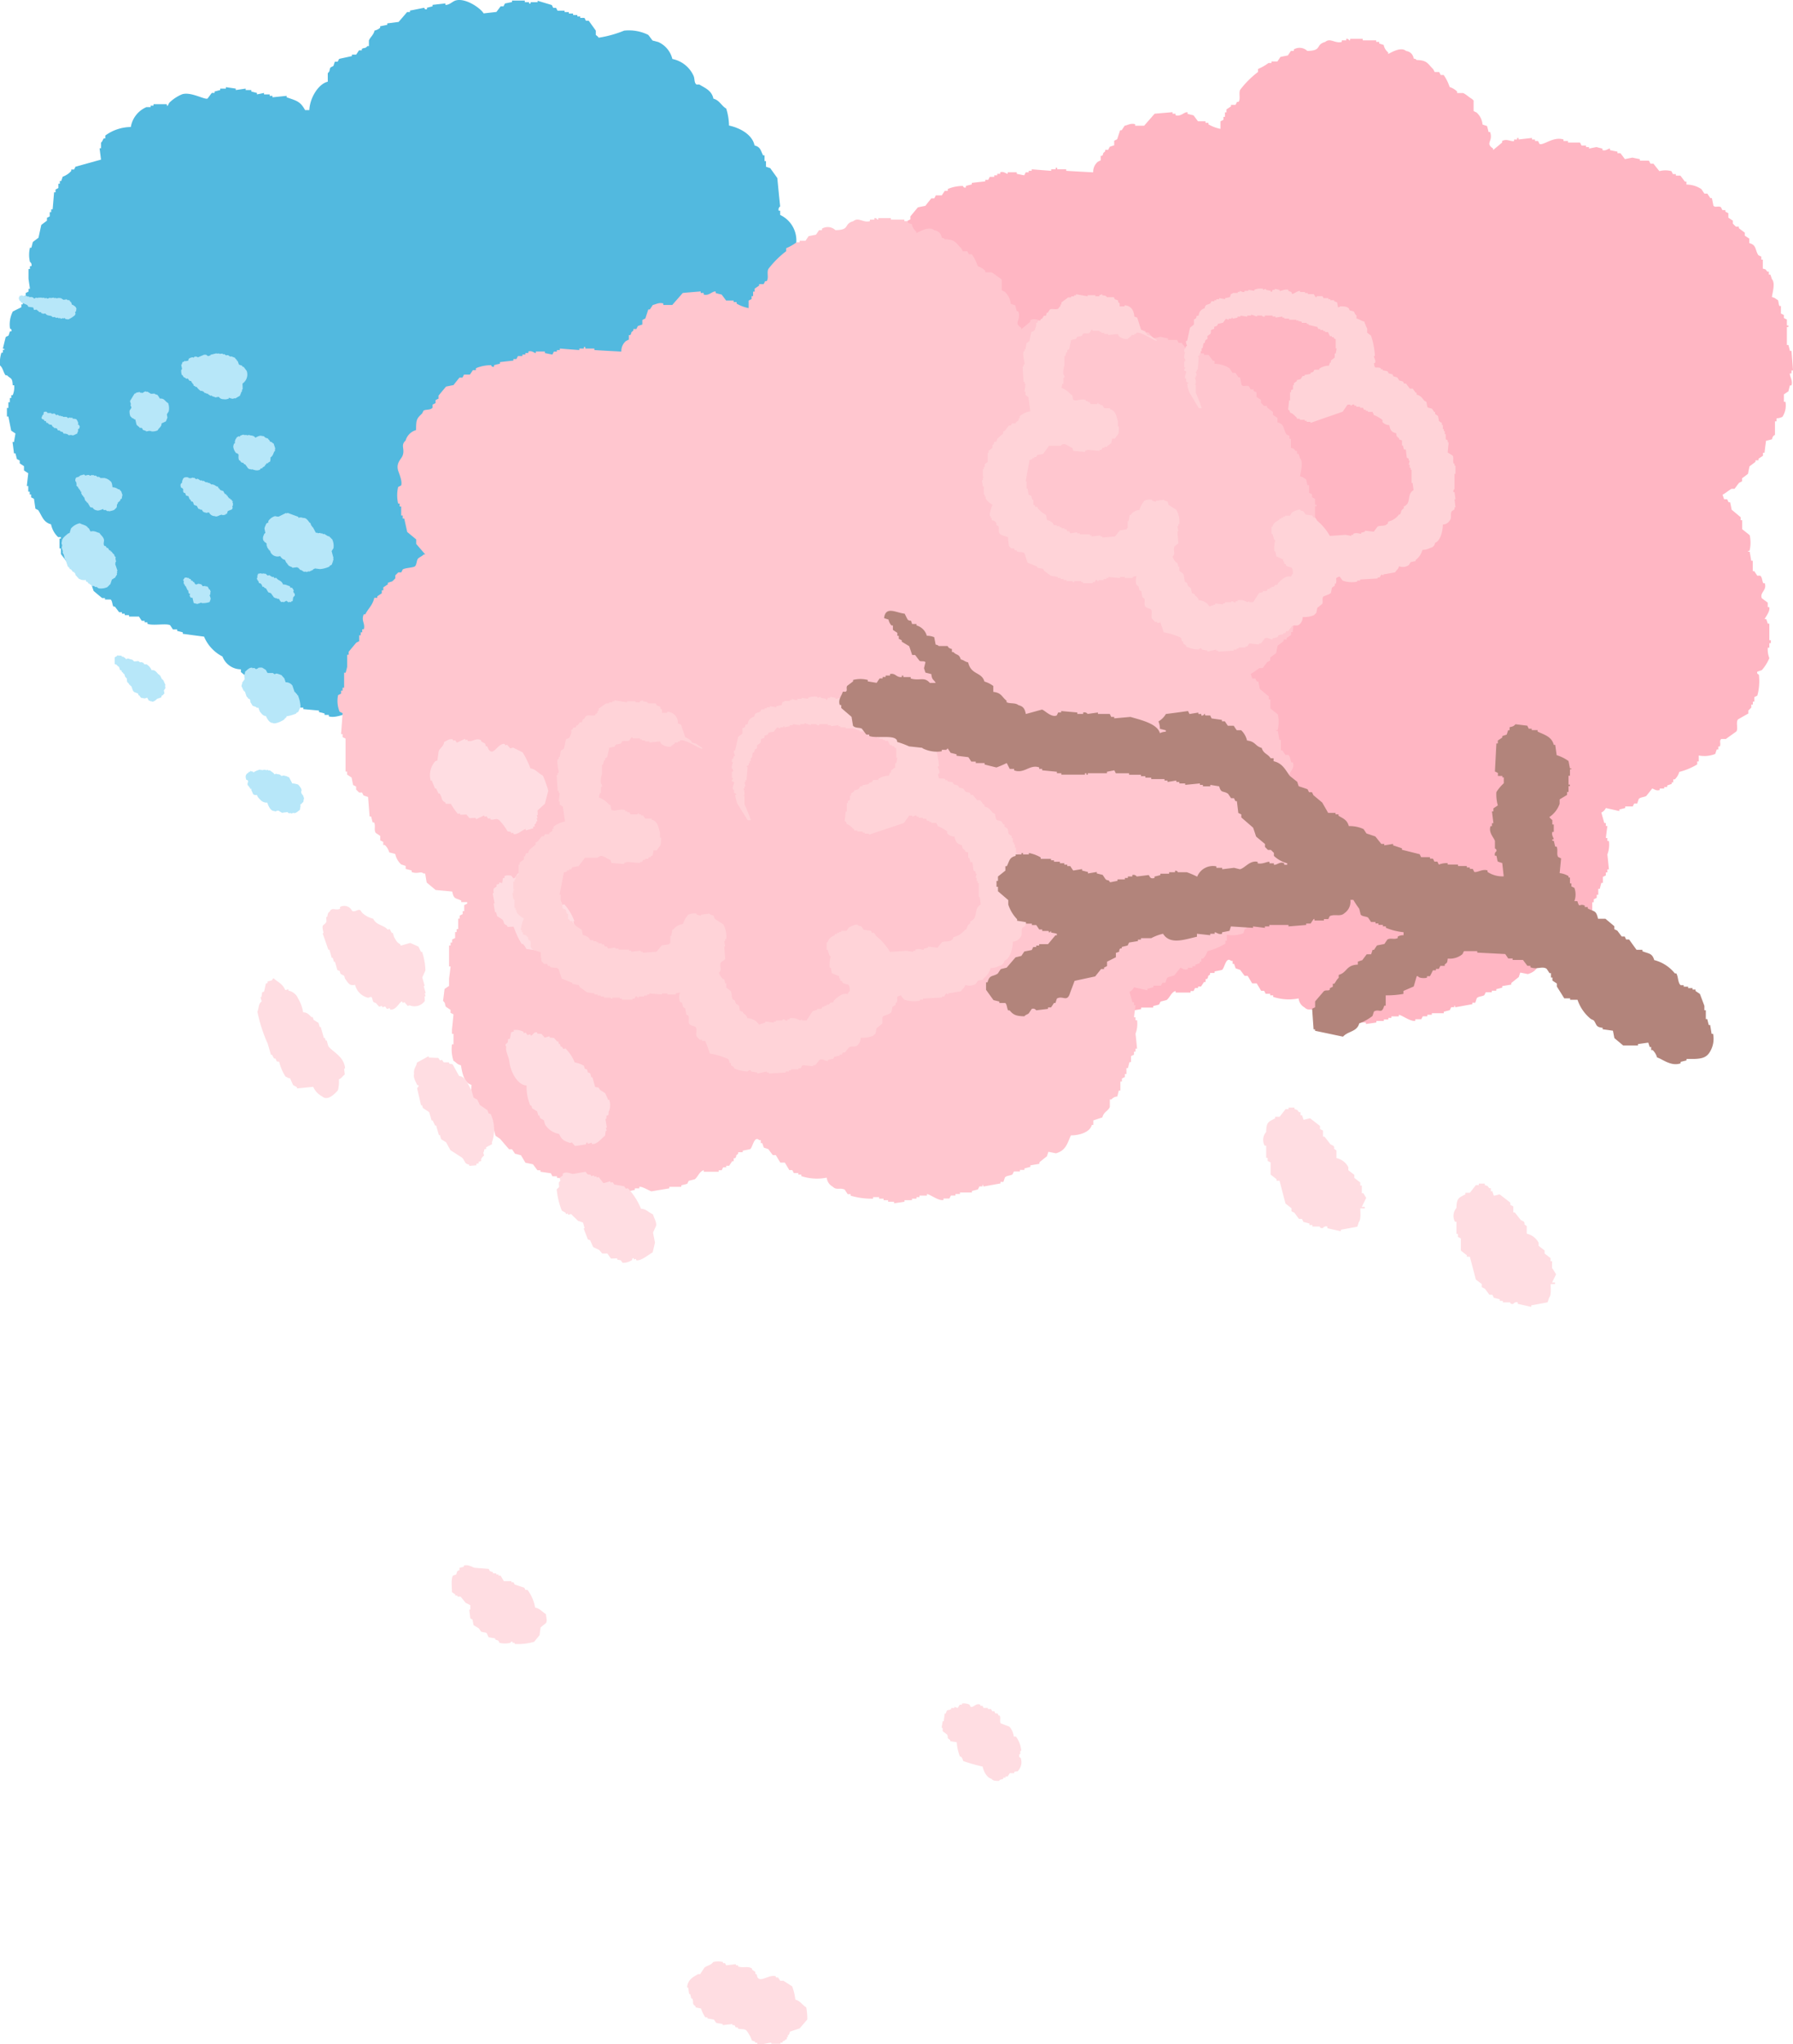 <svg xmlns="http://www.w3.org/2000/svg" width="222.75" height="253.888" viewBox="0 0 222.75 253.888"><g transform="translate(0 0.004)"><path d="M117.74,23.51v.19h-.37c-.12.19-.25.37-.37.56h-.74c-.06.12-.12.25-.19.37h-.37c-.25.31-.5.62-.74.93-.31.06-.62.12-.93.19-.31.37-.62.74-.93,1.12v.37c-.12.06-.25.12-.37.19v.37c-.12.06-.25.12-.37.19v.37c-.27.34-.81.19-1.12.37-.06.12-.12.25-.19.37-.67.63-.74.75-.74,2.05a1.872,1.872,0,0,0-1.3,1.3c-.67.6-.06,1.01-.37,1.86-.16.45-.84.89-.56,1.86.08.29.57,1.36.37,1.86-.12.06-.25.12-.37.19a4.577,4.577,0,0,0,0,2.05h.19v.37h.19v1.12h.19v.37h.19c.12.56.25,1.12.37,1.67.37.31.74.62,1.12.93v.56c.37.43.74.87,1.12,1.3h-.19c-.18.22-.62.38-.74.56-.15.22-.14.78-.37.93-.25.16-1.18.18-1.49.37-.06.12-.12.25-.19.37h-.37l-.37.37v.37l-.37.37c-.19.06-.37.12-.56.19v.19c-.19.12-.37.25-.56.37v.37h-.19v.37c-.19.12-.37.25-.56.37v.19h-.37c-.21.93-.73,1.29-1.12,2.05h-.19c-.36.8.23,1.17,0,1.86h-.19v.37h-.19v.37h-.19v.74c-.12.06-.25.12-.37.19-.31.37-.62.74-.93,1.12v.37h-.19v1.49c-.06.25-.12.5-.19.74h-.19v1.86h-.19v.37h-.19v.37c-.12.06-.25.12-.37.19a3.51,3.51,0,0,0,.19,2.05c.12.06.25.12.37.19-.06.87-.12,1.74-.19,2.6h.19v.37c.12.06.25.12.37.19v4.09h.19v.37c.19.12.37.25.56.37.06.31.12.62.19.93.12.06.25.12.37.19v.37l.37.37h.37c.06.12.12.25.19.37.19.06.37.12.56.19.06.81.12,1.61.19,2.42h.19c.06.25.12.5.19.74h.19c.19.51-.06.91.19,1.3.19.12.37.25.56.37v.56c.12.06.25.12.37.19v.37h.19a2.025,2.025,0,0,1,.56.93c.25.06.5.12.74.19a2.421,2.421,0,0,0,.74,1.3c.19.06.37.12.56.19v.37c.25.06.5.12.74.19v.19c.76.29,1.11-.14,1.49.19h.19c.06.37.12.74.19,1.12.37.31.74.62,1.12.93.68.06,1.36.12,2.05.19.21.97.35.75,1.12,1.12v.19h.74v.19c-.12.06-.25.12-.37.19v.74h-.19v.37c-.12.06-.25.12-.37.19v.37h-.19v1.3h-.19v.37h-.19v.74c-.12.06-.25.12-.37.19v.37h-.19v.37h-.19v2.6h.19c-.06.5-.12.99-.19,1.49v.93c-.19.12-.37.25-.56.37-.06.5-.12.99-.19,1.49.37.32.16.42.37.74.19.12.37.25.56.37v.37c.12.06.25.12.37.19-.06.62-.12,1.24-.19,1.86v.56h.19v1.3h-.19a4.592,4.592,0,0,0,.19,2.05c.4.23.4.42.93.56.14.96.4,2.19,1.3,2.42-.06,1.56-.09,3.04,1.12,3.35V116c.31.06.62.12.93.19.06.5.12.99.19,1.49.19.12.37.25.56.37.06.25.12.5.19.74.19.12.37.25.56.37.37.43.74.87,1.12,1.3h.37c.12.19.25.37.37.56.25.06.5.12.74.19.19.31.37.62.56.93.31.06.62.12.93.19.19.25.37.5.56.74h.37v.19c.43.06.87.12,1.3.19.06.12.12.25.19.37h.56v.19c.81.06,1.61.12,2.42.19.19.31.37.62.56.93a5.286,5.286,0,0,0,2.05.37.477.477,0,0,1,.56-.19v.19c.25.06.5.12.74.19v.19a13.55,13.55,0,0,0,3.35-.37v-.19h.56v-.19c.35-.07,1.26.5,1.49.56.74-.12,1.49-.25,2.23-.37v-.19h1.49v-.19c.25-.06.5-.12.74-.19.06-.12.12-.25.19-.37.25-.06.5-.12.74-.19.39-.27.58-.99,1.12-1.12v.19h1.86v-.19h.37c.06-.12.12-.25.19-.37h.37v-.19h.37c.12-.19.25-.37.37-.56h.19v-.37h.19c.34-.55-.15-.14.37-.56v-.19h.56v-.19c.31-.06.62-.12.93-.19.32-.24.49-1.71,1.12-1.12h.19v.37h.19c.06.19.12.37.19.56.19.06.37.12.56.19.19.25.37.5.56.74H155c.19.31.37.62.56.93h.56c.19.31.37.62.56.93h.37l.19.37h.56v.19h.37v.19a6.251,6.251,0,0,0,3.16.19,1.419,1.419,0,0,0,.74,1.12c.49.49.89.08,1.49.37.12.19.25.37.37.56h.37v.19a9.148,9.148,0,0,0,2.79.37v-.19h.74v.19h.56v.19h.56v.19h.74v.19c.43-.06.87-.12,1.3-.19v-.19h.93v-.19h.56v-.19h.37v-.19h.93v-.19c.39.02,1.41.86,2.05.74v-.19h.74c.06-.12.12-.25.19-.37h.56v-.19h.56v-.19h1.49v-.19c.25-.06.5-.12.74-.19.06-.12.12-.25.19-.37h.37v-.19c.26.02-.07.16.19.19.68-.12,1.36-.25,2.05-.37v-.19h.37c.06-.19.12-.37.19-.56.21-.24.65-.2.93-.37.06-.12.12-.25.19-.37h.74v-.19h.56v-.19c.25-.06.5-.12.74-.19v-.19c.37-.06.74-.12,1.12-.19v-.19c.31-.25.62-.5.93-.74.06-.19.12-.37.19-.56.31.06.62.12.93.19,1.22-.35,1.39-1.16,1.86-2.23,1.08,0,2.38-.4,2.6-1.3h.19v-.56c.37-.12.74-.25,1.12-.37.17-.71.7-.76.93-1.3v-.93h.19a1.056,1.056,0,0,1,.74-.37c.06-.25.12-.5.19-.74h.19v-1.12H198v-.37c.12-.06.25-.12.37-.19v-.37h.19v-.74h.19c.06-.25.12-.5.19-.74h.19v-.74c.12-.06.25-.12.37-.19v-.37h.19v-.37h.19c-.06-.62-.12-1.24-.19-1.86a3.391,3.391,0,0,0,.19-1.67h-.19v-.37h-.19c.06-.5.12-.99.19-1.49h-.19v-.37h-.19c-.12-.43-.25-.87-.37-1.3a1.216,1.216,0,0,0,.56-.56c.56.12,1.12.25,1.67.37v-.19c.25-.06.5-.12.74-.19v-.19h.93c.06-.12.12-.25.19-.37h.37c.06-.19.12-.37.19-.56.19-.22.72-.23.93-.37.25-.31.5-.62.74-.93.23.06.49.33.93.19v-.19h.56v-.19h.37v-.19c.19-.06.37-.12.56-.19v-.19h.19v-.37h.19a1.974,1.974,0,0,0,.56-.93,8.133,8.133,0,0,0,2.23-.93v-.37h.19v-.74a3.661,3.661,0,0,0,2.05-.19c.06-.19.12-.37.19-.56h.19V92.7h.19c.16-.38-.11-.72.19-.93h.56c.43-.31.87-.62,1.3-.93.26-.39-.08-1.03.19-1.49.43-.25.87-.5,1.3-.74v-.37l.37-.37V87.5h.19v-.37h.19v-.56c.12-.06.25-.12.37-.19a6.75,6.75,0,0,0,.19-2.6c0-.02-.31-.08-.19-.37.19-.06.37-.12.56-.19a5.425,5.425,0,0,0,.93-1.49,2.951,2.951,0,0,1-.19-1.3h.19v-.56H220V79.5h-.19V77.45h-.19c-.06-.19-.12-.37-.19-.56h-.19c-.03-.14.71-.92.56-1.49h-.19v-.56c-.25-.19-.5-.37-.74-.56-.28-.7.68-.97.37-1.86h-.19c-.15-.33-.12-.72-.37-.93h-.37c-.12-.19-.25-.37-.37-.56h-.19v-1.3h-.19c-.06-.37-.12-.74-.19-1.12h-.19c-.05-.26.11.07.19-.19a4.322,4.322,0,0,0,0-1.86c-.31-.25-.62-.5-.93-.74V64.6h-.19v-.37c-.37-.31-.74-.62-1.12-.93-.06-.31-.12-.62-.19-.93h-.19c-.06-.12-.12-.25-.19-.37h-.37c-.06-.19-.12-.37-.19-.56.37-.2.76-.54,1.12-.74h.37c.19-.25.37-.5.56-.74.12-.06.25-.12.37-.19V59.4c.25-.19.5-.37.74-.56.06-.31.12-.62.19-.93.25-.19.5-.37.74-.56v-.19h.37v-.19c.19-.12.37-.25.56-.37v-.37h.19c.06-.5.12-.99.19-1.49.25-.06.5-.12.74-.19.12-.54.33-.47.37-.56V52.32h.19v-.37a1.8,1.8,0,0,0,.74-.19,2.575,2.575,0,0,0,.37-1.86h-.19v-.93c.19-.12.37-.25.56-.37.06-.25.12-.5.19-.74h.19c.21-.58-.26-1.16-.19-1.49h.19V46h.19c-.06-.81-.12-1.61-.19-2.42h-.19c-.06-.25-.12-.5-.19-.74h-.19V40.61h.19v-.19h-.19v-.74c-.12-.06-.25-.12-.37-.19v-.37c-.12-.06-.25-.12-.37-.19V38h-.19c-.12-.31-.08-.49-.19-.74-.34-.18-.29-.26-.74-.37.07-.59.45-1.74,0-2.23-.06-.19-.12-.37-.19-.56h-.19v-.37h-.19c-.25-.28-.09-.26-.56-.37V32.24h-.19v-.37c-.12-.06-.25-.12-.37-.19-.43-.68-.21-1.26-1.12-1.49v-.56c-.19-.12-.37-.25-.56-.37v-.37c-.25-.19-.5-.37-.74-.56v-.19h-.37l-.37-.37V27.4c-.19-.12-.37-.25-.56-.37v-.56c-.12-.06-.25-.12-.37-.19v-.19h-.37c-.06-.12-.12-.25-.19-.37-.37-.19-.7.11-.93-.19-.06-.31-.12-.62-.19-.93h-.19c-.12-.19-.25-.37-.37-.56h-.37c-.12-.19-.25-.37-.37-.56a3.361,3.361,0,0,0-1.86-.56v-.37h-.19c-.19-.25-.37-.5-.56-.74h-.56v-.19h-.37c-.06-.12-.12-.25-.19-.37a2.848,2.848,0,0,0-1.49,0c-.25-.31-.5-.62-.74-.93h-.37c-.06-.12-.12-.25-.19-.37h-1.12v-.19c-.31-.06-.62-.12-.93-.19-.31.06-.62.12-.93.19-.19-.25-.37-.5-.56-.74h-.37v-.19c-.31-.06-.62-.12-.93-.19v-.19c-.19-.04-.49.33-.93.19v-.19c-.25-.06-.5-.12-.74-.19-.31.06-.62.12-.93.19v-.19h-.37v-.19h-.56c-.06-.12-.12-.25-.19-.37H194.8v-.19h-.56v-.19c-1.26-.41-2.45.75-2.98.56-.06-.12-.12-.25-.19-.37h-.37v-.19h-.37v-.19c-.56.06-1.12.12-1.67.19v-.19h-.19v.19h-.37v.19c-.4.1-.9-.33-1.49,0v.19c-.37.31-.74.62-1.12.93v-.19c-1.03-.7.04-.84-.37-2.05h-.19c-.06-.25-.12-.5-.19-.74-.19-.06-.37-.12-.56-.19a2.243,2.243,0,0,0-.74-1.49c-.12-.06-.25-.12-.37-.19v-1.3l-.19-.19c-.36-.19-.76-.6-1.12-.74h-.74v-.19a2.387,2.387,0,0,0-.93-.56,5.456,5.456,0,0,0-.74-1.49h-.37c-.06-.12-.12-.25-.19-.37h-.56c-.06-.12-.12-.25-.19-.37-.67-.64-.71-1.1-2.05-1.12-.21-.21,0-.07-.37-.19a1.053,1.053,0,0,0-.93-.93c-.62-.55-1.76.13-2.23.37V6.51a1.57,1.57,0,0,1-.56-.93c-.19-.06-.37-.12-.56-.19V5.2h-.37V5.01H169.3V4.82h-1.49c-.26.05.08.2-.19.19a.341.341,0,0,0-.37-.19v.19h-.56V5.2c-.82.24-1.42-.54-2.05,0-1.28.36-.33,1.09-2.23,1.12a1.392,1.392,0,0,0-1.67-.19v.19h-.37c-.12.19-.25.37-.37.56-.31.06-.62.12-.93.19-.12.19-.25.37-.37.56h-.74v.19h-.37a5.974,5.974,0,0,1-1.3.74v.37a11.771,11.771,0,0,0-2.23,2.23c-.19.49.09,1.08-.19,1.49h-.19c-.06.12-.12.25-.19.37h-.56v.19c-.19.12-.37.25-.56.37v.37h-.19v.56h-.19v.37c-.12.06-.25.12-.37.19V16a4.9,4.9,0,0,1-1.49-.56v-.19h-.37v-.19h-.93c-.19-.25-.37-.5-.56-.74-.25-.06-.5-.12-.74-.19v-.19c-.43-.07-.82.58-1.49.37v-.19h-.37v-.19c-.74.06-1.49.12-2.23.19-.43.5-.87.99-1.3,1.49h-1.12v-.19c-.56-.15-.91.12-1.3.19-.12.19-.25.37-.37.56h-.19c-.12.37-.25.74-.37,1.12-.12.06-.25.12-.37.19v.56c-.19.06-.37.12-.56.19-.06.12-.12.25-.19.37h-.37v.19c-.5.45-.05-.02-.37.56h-.19v.56c-.12.06-.25.12-.37.19a1.627,1.627,0,0,0-.56,1.3c-1.12-.06-2.23-.12-3.35-.19v-.19h-1.12v-.19h-.19v.19h-.56v.19c-.81-.06-1.61-.12-2.42-.19v.19h-.37v.19h-.37c-.06.12-.12.25-.19.37-.31-.06-.62-.12-.93-.19v-.19h-1.12v.19c-.22,0-.48-.34-.93-.19v.19h-.37v.19h-.37v.19h-.56c-.06.12-.12.25-.19.37h-.37v.19c-.56.06-1.12.12-1.67.19v.19c-.25.06-.5.12-.74.19v.19c-.31.08-.33-.18-.37-.19a4.819,4.819,0,0,0-1.86.37Z" fill="#ffb6c3" fill-rule="evenodd"/><path d="M98.52,35.68a4.684,4.684,0,0,0,.53-2.82h-.18v-.53h-.18v-.35h-.18c-.21-.63.25-1.09.35-1.41a3.489,3.489,0,0,0-1.94-3.88v-.53h-.18a.476.476,0,0,1,.18-.53c-.12-1.17-.24-2.35-.35-3.52-.29-.41-.59-.82-.88-1.23-.18-.06-.35-.12-.53-.18V20h-.18v-.71H94.8c-.31-.61-.31-1.04-1.06-1.23-.28-1.37-1.84-2.19-3.17-2.47a7.533,7.533,0,0,0-.35-2.11c-.62-.36-.82-1.03-1.59-1.23-.21-1.01-1.01-1.31-1.76-1.76h-.35c-.31-.24-.19-.71-.35-1.06a3.676,3.676,0,0,0-2.64-2.11,3.114,3.114,0,0,0-1.76-2.11l-.7-.18c-.18-.23-.35-.47-.53-.7a5.417,5.417,0,0,0-3-.53,14.2,14.2,0,0,1-3.17.88c-.09-.18-.33-.31-.35-.35V3.8c-.29-.41-.59-.82-.88-1.23h-.35c-.06-.12-.12-.24-.18-.35h-.53V2.04h-.35V1.86H71.2V1.68h-.53V1.5h-.53V1.32h-.88c-.06-.12-.12-.23-.18-.35h-.35c-.06-.12-.12-.23-.18-.35C67.96.44,67.37.27,66.79.09V.27h-.88V.45h-.18V.27H65.2V.07H63.61V.25l-.88.18c-.06.12-.12.23-.18.35H62.2c-.18.23-.35.47-.53.7l-1.59.18c-.33-.6-2.25-2-3.52-1.59-.34.11-.77.58-1.23.53V.42L53.74.6V.78c-.24.06-.47.12-.7.18v.18c-.31.09-.3-.16-.35-.18-.59.12-1.17.24-1.76.35v.18h-.35c-.35.41-.7.82-1.06,1.23l-1.41.18v.18l-.88.18v.18a1.541,1.541,0,0,1-.7.35c-.12.55-.52.8-.7,1.23v.7h-.18c-.31.35-.35.15-.7.35v.18H44.6c-.12.18-.23.35-.35.53h-.53v.18c-.53.12-1.06.23-1.59.35-.06.12-.12.23-.18.35H41.6c-.06.18-.12.35-.18.53-.12.06-.23.12-.35.18-.21.32,0,.4-.35.71v1.06c-1.2.29-2.24,2.07-2.29,3.53H37.9c-.59-1.09-1.05-1.16-2.29-1.59V11.9l-1.76.18V11.9H33.5v-.18h-.7v-.18l-.88.18v-.18l-.7-.18v-.18h-.7V11l-1.23.18V11l-1.23-.18V11h-.7v.18c-.24.06-.47.12-.7.18v.18h-.35c-.18.23-.35.47-.53.7-.38.16-2.09-.89-3.17-.53a4.977,4.977,0,0,0-1.59,1.06c-.06.12-.12.24-.18.35-.23.09.02-.12-.18-.18H19.07v.18h-.35v.18h-.53a3.283,3.283,0,0,0-1.94,2.47,5.43,5.43,0,0,0-3.17,1.06v.35H12.9c-.17.21-.13.34-.35.53v.7h-.18l.18,1.41c-1.06.29-2.12.59-3.17.88-.06.12-.12.24-.18.35H8.85v.18a2.577,2.577,0,0,1-1.06.71c-.06.18-.12.35-.18.53H7.43v.35H7.25v.53c-.12.06-.23.12-.35.18v.35H6.72c-.06.7-.12,1.41-.18,2.11H6.36v.35H6.18v.53c-.12.06-.23.12-.35.18v.35c-.23.18-.47.35-.7.53-.12.53-.23,1.06-.35,1.59-.23.18-.47.35-.7.53-.06.24-.12.47-.18.71H3.72a3.74,3.74,0,0,0,0,1.76.447.447,0,0,1,.18.53H3.72v.35H3.54v1.23l.18,1.23H3.54v.35c-.12.06-.23.12-.35.18v.35H3.01v.53H2.83v.53H2.65v.35c-.35.18-.7.35-1.06.53a3.561,3.561,0,0,0-.35,2.11c0,.03.27.06.18.35H1.24c-.06.18-.12.35-.18.53-.12.06-.23.12-.35.18-.12.47-.23.94-.35,1.41.13.17.24-.06.18.18H.36v.35H.18A4.028,4.028,0,0,0,0,45.38c.38.32.39.83.7,1.23H.88c.48.49.65.24.7,1.23h.18a2.5,2.5,0,0,1-.18,1.23H1.4v.35H1.22v.53H1.04v.71H.86v1.06h.18c.12.59.23,1.17.35,1.76.18.12.35.23.53.35-.06.35-.12.7-.18,1.06H1.56l.18,1.41h.18c.06.24.12.47.18.71.12.06.24.12.35.18v.35c.18.12.35.23.53.35v.53c.18.12.35.24.53.35l-.18,1.59h.18v.7h.18v.35h.18v.35c.12.06.24.12.35.18l.18,1.23c.12.06.23.12.35.18.47.72.63,1.51,1.59,1.76a3,3,0,0,0,.88,1.59h.35v.18H7.39v1.23h.18v.7c.53.7,1.06,1.41,1.59,2.11.46.41,1.6.39,1.94.88.18.53.35,1.06.53,1.59.35.29.7.59,1.06.88h.35v.18h.7c.21.13.21.68.35.88h.18c.18.23.35.47.53.7h.35v.18h.35v.18h.53v.18h1.23c.12.18.23.35.35.53h.35v.18h.35v.18c.66.29,2.28-.08,2.82.18.12.18.24.35.35.53h.53v.18l.7.18v.18c.88.12,1.76.24,2.64.35a4.93,4.93,0,0,0,2.29,2.47,2.461,2.461,0,0,0,2.29,1.59v.35l.88.7v.18h.35c.18.23.35.47.53.7.35.06.7.12,1.06.18.12.18.23.35.35.53h.35c.06.12.12.23.18.35h.53v.18h1.76v.18c.12.06.23.12.35.18V87c.35.29.7.59,1.06.88h.35v.18l1.94.18v.18l.7.18v.18h.53v.18c.93.29,2.27-.5,2.64-.35.29.35.59.7.88,1.06h.53v.18h.53v.18l2.29.18v.18h1.41v.18l1.94-.18v-.18a4.355,4.355,0,0,1,2.29-.35v.18h.35c.06.12.12.23.18.35.35.06.7.12,1.06.18v.18l4.76-.18v-.18l.88-.18c.06-.12.12-.24.18-.35h.7v.18h2.29v-.18h.35v-.18h1.06V89.5c.24-.06.47-.12.7-.18.06-.12.12-.23.18-.35.35-.06.7-.12,1.06-.18v-.18l.7-.18c.12-.18.23-.35.35-.53h.35c.06-.18.12-.35.18-.53.18-.12.35-.23.53-.35v-.35a6.513,6.513,0,0,0,2.64.18c1.23-.88,2.47-1.76,3.7-2.64v-.35c.12-.06.23-.12.35-.18v-.35c.18-.06.35-.12.53-.18v-.18c.18-.12.35-.23.53-.35v-.35c.12-.06.24-.12.35-.18v-.35h.18c.12-.35.23-.71.35-1.06h.18v-.53h.18c.2-.56-.01-1.01.35-1.41v-.18l.88-.18V78.2h.35v-.18h.35v-.18h.35c.06-.12.12-.23.18-.35h.35l.7-.88h.53v-.18h.35v-.18h.35c.06-.12.12-.23.18-.35h.35c.18-.23.35-.47.53-.7h.18v-.35c.12-.06.24-.12.35-.18v-.53c.18-.06.35-.12.53-.18.29-.53.59-1.06.88-1.59V70.96c.35-.29.7-.59,1.06-.88v-.35h.18v-.35h.18v-.7h.18c-.12-.7-.23-1.41-.35-2.11h-.18v-.35h-.18c.06-.35.12-.71.18-1.06,1.05-.27,1.26-1.35,1.94-1.94V61.11c-.09-.27-.68-.98-.53-1.41.12-.06.23-.12.35-.18.06-.35.12-.71.18-1.06h.18l-.18-3h-.18c.06-.35.12-.7.18-1.06h.18c-.06-.7-.12-1.41-.18-2.11a2.862,2.862,0,0,0,1.76-1.41c.06-.24.12-.47.18-.71.18-.06.35-.12.53-.18.06-.12.12-.23.18-.35h.35c.06-.18.12-.35.18-.53.12-.06.23-.12.35-.18v-.35h.18v-.35h.18L93.03,47h.18V45.77h.18v-.18h.7v-.18h.53c.41-.29.82-.59,1.23-.88v-.35c.12-.06.23-.12.35-.18.06-.29.12-.59.18-.88h.18v-.7h.18c.06-.24.12-.47.18-.7h.18v-.53h.18V39.78c.23-.18.47-.35.7-.53.06-.23.12-.47.18-.7h.18c.37-.99-.32-1.91,0-2.82h.18Z" fill="#52b9df" fill-rule="evenodd"/><path d="M59.12,45.77v.19h-.37c-.12.19-.25.37-.37.56h-.74c-.06.12-.12.25-.19.37h-.37c-.25.31-.5.62-.74.93-.31.06-.62.12-.93.19-.31.37-.62.74-.93,1.12v.37c-.12.06-.25.12-.37.19v.37c-.12.06-.25.12-.37.19v.37c-.27.34-.81.19-1.12.37-.06.12-.12.25-.19.37-.67.63-.74.75-.74,2.05a1.872,1.872,0,0,0-1.3,1.3c-.67.6-.06,1.01-.37,1.86-.16.45-.84.89-.56,1.86.08.29.57,1.36.37,1.86-.12.06-.25.12-.37.19a4.577,4.577,0,0,0,0,2.05h.19v.37h.19v1.12h.19v.37h.19c.12.56.25,1.12.37,1.67.37.31.74.62,1.12.93v.56c.37.43.74.87,1.12,1.3h-.19c-.18.22-.62.38-.74.56-.15.22-.14.78-.37.93-.25.16-1.18.18-1.49.37-.06.12-.12.25-.19.37h-.37l-.37.37v.37l-.37.37c-.19.06-.37.12-.56.19v.19c-.19.12-.37.25-.56.37v.37h-.19v.37c-.19.12-.37.25-.56.37v.19H46.5c-.21.93-.73,1.29-1.12,2.05h-.19c-.36.8.23,1.17,0,1.86H45v.37h-.19v.37h-.19v.74c-.12.06-.25.12-.37.19-.31.37-.62.74-.93,1.12v.37h-.19V82.8c-.06.25-.12.5-.19.74h-.19V85.4h-.19v.37h-.19v.37c-.12.06-.25.12-.37.19a3.51,3.51,0,0,0,.19,2.05c.12.06.25.12.37.19-.06.87-.12,1.74-.19,2.6h.19v.37c.12.06.25.12.37.19v4.09h.19v.37c.19.12.37.25.56.37.06.31.12.62.19.93.12.06.25.12.37.19v.37l.37.37h.37c.06.12.12.25.19.37.19.06.37.12.56.19.06.81.12,1.61.19,2.42h.19c.06.25.12.5.19.74h.19c.19.51-.06.91.19,1.3.19.12.37.25.56.37v.56c.12.06.25.12.37.19v.37h.19a2.025,2.025,0,0,1,.56.93c.25.06.5.12.74.19a2.421,2.421,0,0,0,.74,1.3c.19.06.37.12.56.19v.37c.25.06.5.12.74.19v.19c.76.29,1.11-.14,1.49.19h.19c.06.37.12.74.19,1.12.37.31.74.62,1.12.93.68.06,1.36.12,2.05.19.21.97.35.75,1.12,1.12v.19h.74v.19c-.12.06-.25.12-.37.19v.74h-.19v.37c-.12.06-.25.12-.37.19v.37h-.19v1.3h-.19v.37h-.19v.74c-.12.06-.25.12-.37.19v.37h-.19v.37h-.19v2.6h.19c-.06.5-.12.99-.19,1.49v.93c-.19.12-.37.25-.56.37-.06.5-.12.99-.19,1.49.37.32.16.42.37.74.19.12.37.25.56.37v.37c.12.06.25.12.37.19-.06.62-.12,1.24-.19,1.86v.56h.19v1.3h-.19a4.592,4.592,0,0,0,.19,2.05c.4.23.4.42.93.56.14.96.4,2.19,1.3,2.42-.06,1.56-.09,3.04,1.12,3.35v.19c.31.06.62.12.93.19.06.5.12.99.19,1.49.19.12.37.25.56.37.06.25.12.5.19.74.19.12.37.25.56.37.37.43.74.87,1.12,1.3h.37c.12.19.25.37.37.56.25.06.5.12.74.19.19.31.37.62.56.93.31.06.62.12.93.19.19.25.37.5.56.74h.37v.19c.43.06.87.12,1.3.19.06.12.12.25.19.37h.56v.19c.81.06,1.61.12,2.42.19.19.31.37.62.56.93a5.286,5.286,0,0,0,2.05.37.477.477,0,0,1,.56-.19v.19c.25.06.5.12.74.19v.19a13.551,13.551,0,0,0,3.35-.37v-.19h.56v-.19c.35-.07,1.26.5,1.49.56.74-.12,1.49-.25,2.23-.37v-.19h1.49v-.19c.25-.06.5-.12.74-.19.06-.12.12-.25.19-.37.25-.06.5-.12.74-.19.39-.27.58-.99,1.12-1.12v.19h1.86v-.19h.37c.06-.12.12-.25.19-.37h.37v-.19h.37c.12-.19.25-.37.37-.56h.19v-.37h.19c.34-.55-.15-.14.37-.56v-.19h.56v-.19c.31-.06.62-.12.93-.19.32-.24.49-1.71,1.12-1.12h.19v.37h.19c.06.19.12.37.19.56.19.06.37.12.56.19.19.25.37.5.56.74h.37c.19.31.37.62.56.93h.56c.19.31.37.62.56.93h.37c.06.12.12.25.19.37h.56v.19h.37v.19a6.251,6.251,0,0,0,3.16.19,1.419,1.419,0,0,0,.74,1.12c.49.49.89.08,1.49.37.12.19.25.37.37.56h.37v.19a9.147,9.147,0,0,0,2.79.37v-.19h.74v.19h.56v.19h.56v.19h.74v.19c.43-.06.87-.12,1.3-.19v-.19h.93v-.19h.56v-.19h.37v-.19h.93v-.19c.39.02,1.41.86,2.05.74v-.19h.74c.06-.12.12-.25.19-.37h.56v-.19h.56v-.19h1.49v-.19c.25-.06.5-.12.74-.19l.19-.37h.37v-.19c.26.02-.07.16.19.19.68-.12,1.36-.25,2.05-.37v-.19h.37c.06-.19.12-.37.19-.56.21-.24.65-.2.93-.37.06-.12.12-.25.19-.37h.74v-.19h.56v-.19c.25-.06.5-.12.74-.19v-.19c.37-.06.74-.12,1.12-.19v-.19c.31-.25.62-.5.93-.74.06-.19.12-.37.19-.56.31.06.62.12.93.19,1.22-.35,1.39-1.16,1.86-2.23,1.08,0,2.38-.4,2.6-1.3h.19v-.56c.37-.12.74-.25,1.12-.37.17-.71.7-.76.93-1.3v-.93h.19a1.056,1.056,0,0,1,.74-.37c.06-.25.12-.5.19-.74h.19v-1.12h.19v-.37c.12-.06.25-.12.37-.19v-.37h.19v-.74h.19c.06-.25.12-.5.19-.74h.19v-.74c.12-.06.25-.12.37-.19v-.37h.19v-.37h.19c-.06-.62-.12-1.24-.19-1.86a3.391,3.391,0,0,0,.19-1.67h-.19v-.37h-.19c.06-.5.12-.99.19-1.49h-.19v-.37h-.19c-.12-.43-.25-.87-.37-1.3a1.216,1.216,0,0,0,.56-.56c.56.12,1.12.25,1.67.37v-.19c.25-.06.5-.12.74-.19v-.19h.93c.06-.12.12-.25.19-.37h.37c.06-.19.12-.37.19-.56.19-.22.72-.23.93-.37.25-.31.5-.62.74-.93.23.06.49.33.93.19v-.19h.56v-.19h.37v-.19c.19-.06.37-.12.56-.19v-.19h.19v-.37h.19a1.974,1.974,0,0,0,.56-.93,8.133,8.133,0,0,0,2.23-.93v-.37h.19v-.74a3.661,3.661,0,0,0,2.05-.19c.06-.19.12-.37.19-.56h.19v-.37h.19c.16-.38-.11-.72.19-.93h.56c.43-.31.87-.62,1.3-.93.26-.39-.08-1.03.19-1.49.43-.25.87-.5,1.3-.74v-.37l.37-.37v-.37h.19v-.37h.19v-.56c.12-.06.25-.12.37-.19a6.75,6.75,0,0,0,.19-2.6c0-.02-.31-.08-.19-.37.19-.06.37-.12.56-.19a5.425,5.425,0,0,0,.93-1.49,2.951,2.951,0,0,1-.19-1.3h.19v-.56h.19v-.37h-.19V99.71H161c-.06-.19-.12-.37-.19-.56h-.19c-.03-.14.71-.92.56-1.49h-.19V97.1c-.25-.19-.5-.37-.74-.56-.28-.7.68-.97.37-1.86h-.19c-.15-.33-.12-.72-.37-.93h-.37c-.12-.19-.25-.37-.37-.56h-.19v-1.3h-.19c-.06-.37-.12-.74-.19-1.12h-.19c-.05-.26.11.07.19-.19a4.322,4.322,0,0,0,0-1.86c-.31-.25-.62-.5-.93-.74V86.86h-.19v-.37c-.37-.31-.74-.62-1.12-.93-.06-.31-.12-.62-.19-.93h-.19c-.06-.12-.12-.25-.19-.37h-.37c-.06-.19-.12-.37-.19-.56.37-.2.76-.54,1.12-.74h.37c.19-.25.37-.5.56-.74.12-.06.25-.12.37-.19v-.37c.25-.19.5-.37.74-.56.06-.31.12-.62.19-.93.25-.19.5-.37.74-.56v-.19h.37v-.19c.19-.12.37-.25.56-.37v-.37h.19c.06-.5.12-.99.19-1.49.25-.06.5-.12.74-.19.12-.54.33-.47.37-.56V74.58h.19v-.37a1.8,1.8,0,0,0,.74-.19,2.575,2.575,0,0,0,.37-1.86H163v-.93c.19-.12.37-.25.56-.37.06-.25.12-.5.19-.74h.19c.21-.58-.26-1.16-.19-1.49h.19v-.37h.19c-.06-.81-.12-1.61-.19-2.42h-.19c-.06-.25-.12-.5-.19-.74h-.19V62.87h.19v-.19h-.19v-.74c-.12-.06-.25-.12-.37-.19v-.37c-.12-.06-.25-.12-.37-.19v-.93h-.19c-.12-.31-.08-.49-.19-.74-.34-.18-.29-.26-.74-.37.07-.59.45-1.74,0-2.23-.06-.19-.12-.37-.19-.56h-.19v-.37h-.19c-.25-.28-.09-.26-.56-.37V54.5h-.19v-.37c-.12-.06-.25-.12-.37-.19-.43-.68-.21-1.26-1.12-1.49v-.56c-.19-.12-.37-.25-.56-.37v-.37c-.25-.19-.5-.37-.74-.56V50.4h-.37l-.37-.37v-.37c-.19-.12-.37-.25-.56-.37v-.56c-.12-.06-.25-.12-.37-.19v-.19h-.37c-.06-.12-.12-.25-.19-.37-.37-.19-.7.11-.93-.19-.06-.31-.12-.62-.19-.93h-.19c-.12-.19-.25-.37-.37-.56h-.37c-.12-.19-.25-.37-.37-.56a3.361,3.361,0,0,0-1.86-.56v-.37h-.19c-.19-.25-.37-.5-.56-.74h-.56v-.19h-.37c-.06-.12-.12-.25-.19-.37a2.848,2.848,0,0,0-1.49,0c-.25-.31-.5-.62-.74-.93h-.37c-.06-.12-.12-.25-.19-.37h-1.12v-.19c-.31-.06-.62-.12-.93-.19-.31.06-.62.12-.93.19-.19-.25-.37-.5-.56-.74h-.37v-.19c-.31-.06-.62-.12-.93-.19v-.19c-.19-.04-.49.33-.93.19v-.19c-.25-.06-.5-.12-.74-.19-.31.06-.62.12-.93.19v-.19h-.37v-.19h-.56c-.06-.12-.12-.25-.19-.37h-1.49v-.19h-.56v-.19c-1.26-.41-2.45.75-2.98.56-.06-.12-.12-.25-.19-.37h-.37v-.19h-.37v-.19c-.56.06-1.12.12-1.67.19v-.19h-.19v.19h-.37v.19c-.4.1-.9-.33-1.49,0v.19c-.37.31-.74.62-1.12.93V40.7c-1.03-.7.04-.84-.37-2.05h-.19c-.06-.25-.12-.5-.19-.74-.19-.06-.37-.12-.56-.19a2.243,2.243,0,0,0-.74-1.49c-.12-.06-.25-.12-.37-.19v-1.3l-.19-.19c-.36-.19-.76-.6-1.12-.74h-.74v-.19a2.387,2.387,0,0,0-.93-.56,5.456,5.456,0,0,0-.74-1.49h-.37c-.06-.12-.12-.25-.19-.37h-.56c-.06-.12-.12-.25-.19-.37-.67-.64-.71-1.1-2.05-1.12-.21-.21,0-.07-.37-.19a1.053,1.053,0,0,0-.93-.93c-.62-.55-1.76.13-2.23.37v-.19a1.57,1.57,0,0,1-.56-.93c-.19-.06-.37-.12-.56-.19v-.19h-.37v-.19h-1.67v-.19h-1.49c-.26.05.08.2-.19.19a.341.341,0,0,0-.37-.19v.19h-.56v.19c-.82.24-1.42-.54-2.05,0-1.28.36-.33,1.09-2.23,1.12a1.392,1.392,0,0,0-1.67-.19v.19h-.37c-.12.19-.25.37-.37.56-.31.06-.62.12-.93.19-.12.19-.25.37-.37.56h-.74v.19h-.37a5.974,5.974,0,0,1-1.3.74v.37a11.771,11.771,0,0,0-2.23,2.23c-.19.49.09,1.08-.19,1.49h-.19c-.06.12-.12.25-.19.37h-.56v.19c-.19.12-.37.25-.56.37v.37h-.19v.56h-.19v.37c-.12.06-.25.12-.37.19v.93a4.9,4.9,0,0,1-1.49-.56v-.19h-.37v-.19h-.93c-.19-.25-.37-.5-.56-.74-.25-.06-.5-.12-.74-.19V36.2c-.43-.07-.82.58-1.49.37v-.19h-.37v-.19c-.74.06-1.49.12-2.23.19-.43.5-.87.99-1.3,1.49H82.4v-.19c-.56-.15-.91.12-1.3.19-.12.19-.25.37-.37.56h-.19l-.37,1.12c-.12.06-.25.12-.37.19v.56c-.19.06-.37.12-.56.19-.06.12-.12.25-.19.37h-.37v.19c-.5.45-.05-.02-.37.56h-.19v.56c-.12.06-.25.12-.37.19a1.627,1.627,0,0,0-.56,1.3c-1.12-.06-2.23-.12-3.35-.19v-.19H72.72v-.19h-.19v.19h-.56v.19c-.81-.06-1.61-.12-2.42-.19v.19h-.37v.19h-.37c-.06.12-.12.25-.19.37-.31-.06-.62-.12-.93-.19v-.19H66.57v.19c-.22,0-.48-.34-.93-.19v.19h-.37v.19H64.9v.19h-.56c-.06.12-.12.25-.19.37h-.37v.19c-.56.06-1.12.12-1.67.19v.19c-.25.06-.5.12-.74.19v.19c-.31.08-.33-.18-.37-.19a4.819,4.819,0,0,0-1.86.37Z" fill="#ffc6cf" fill-rule="evenodd"/><path d="M65.34,103.13c-.02-.06-.03-.12-.05-.17-.29.02-.96.73-1.49.62-.02-.06-.03-.12-.05-.17-.08.02-.16.05-.24.07-.02-.06-.03-.12-.05-.17-.13-.02-.27-.05-.41-.07a6.316,6.316,0,0,0-1.05-1.4c-.37-.29-.62.04-1.05-.07-.02-.06-.03-.12-.05-.17-.08.02-.16.05-.24.07-.07-.1-.15-.21-.22-.31-.08.02-.16.05-.24.07-.02-.06-.03-.12-.05-.17-.34.16-.68.32-1.01.48-.02-.06-.03-.12-.05-.17l-.76.03-.39-.45-.76.03c-.02-.06-.03-.12-.05-.17-.08.02-.16.05-.24.07a7.984,7.984,0,0,1-.88-1.26h-.64c-.02-.06-.03-.12-.05-.17-.57-.3-.3-.46-.71-1.12l-.12.03c-.11-.22-.21-.44-.32-.66l-.12.03c-.14-.34-.28-.67-.42-1.01l-.12.03a2.585,2.585,0,0,1,.58-2.43c.08-.02.16-.05.24-.07.06-.39.11-.79.17-1.18.23-.46.61-.57.69-1.14.33-.13.6-.42,1.06-.31.02.06.03.12.05.17.08-.02.16-.05.24-.07.07.1.15.21.22.31.34-.16.68-.32,1.01-.48.02.06.03.12.05.17.08-.02.16-.05.24-.07.02.06.03.12.05.17.67.13,1.03-.43,1.64-.1.02.06.03.12.05.17.15.08.3.16.46.25.03.12.07.23.1.35l.12-.03c.24.31.11.39.44.63.52.31,1.06-1.06,1.79-.9.02.06.03.12.05.17.08-.02.16-.05.24-.07l.39.45c.12-.03.24-.07.35-.1l1.2.6a12.342,12.342,0,0,1,.96,1.99c.63.05.99.63,1.54.88a13.755,13.755,0,0,1,.67,1.88c-.14.54-.28,1.09-.42,1.63-.3.28-.61.55-.91.83.01.19.02.37.03.56l-.12.03c.03.12.07.23.1.35l-.12.03c.03.12.07.23.1.35l-.12.03c-.14.55.02.04-.25.45.02.06.03.12.05.17-.08.02-.16.05-.24.07.02.06.03.12.05.17l-.95.27Z" fill="#ffdde2" fill-rule="evenodd"/><path d="M45.73,123.91a2.184,2.184,0,0,1-1.62-1.61c-.69.16-.83-.19-1.25-.77-.03-.12-.07-.23-.1-.35-.15-.08-.3-.16-.46-.25-.03-.12-.07-.23-.1-.35-.1-.04-.19-.07-.29-.11-.1-.35-.2-.7-.3-1.04l-.12.03c-.05-.17-.1-.35-.15-.52l-.12.03-.3-1.04-.12.03c-.24-.69-.48-1.37-.72-2.06l.12-.03c-.33-1.29.06-.79.36-1.42-.01-.19-.02-.37-.03-.56l.12-.03c.1-.36.02-.44.32-.66.25-.61.84-.03,1.3-.38-.02-.06-.03-.12-.05-.17a1.086,1.086,0,0,1,1.33.18c.07.1.15.21.22.31.39.14.67-.27,1-.1.07.1.15.21.22.31a2.982,2.982,0,0,0,1.37.74c.43.86,1.26.73,1.81,1.36.08-.02.16-.05.24-.07.09.16.18.33.27.49l.12-.03c.05.17.1.35.15.52.33.55.33.64.78.91.02.06.03.12.05.17.39-.11.79-.23,1.18-.34.34.15.69.3,1.03.46.11.22.21.44.32.66l.12-.03a7.728,7.728,0,0,1,.42,2.33l-.39.87.3,1.04-.12.03c.08.29.17.58.25.87l-.12.03c.03.12.07.23.1.35l-.12.03c.01.19.02.37.03.56a1.574,1.574,0,0,1-1.89.55c-.08.02-.16.05-.24.07l-.39-.45c-.08.02-.16.05-.24.07-.02-.06-.03-.12-.05-.17-.34-.01-.72,1.12-1.5,1-.02-.06-.03-.12-.05-.17-.12.03-.24.07-.35.1-.07-.1-.15-.21-.22-.31-.12.03-.24.07-.35.1-.02-.06-.03-.12-.05-.17-.12.03-.24.07-.35.1l-.39-.45c-.1-.04-.19-.07-.29-.11-.19-.23-.11-.55-.32-.66-.12.03-.24.07-.35.1Z" fill="#ffdde2" fill-rule="evenodd"/><path d="M71.49,115.5a2.728,2.728,0,0,1,.39,1.78c-.08.74-.08.3-.44.69.02.06.03.12.05.17-.16.05-.32.09-.47.14-.03.2-.06.39-.08.59-.08.02-.16.05-.24.07.02.06.03.12.05.17-.08.02-.16.05-.24.07.02.06.03.12.05.17-.19.27-.26.08-.37.49-.43.13-.64.17-.93-.11-.54-.04-1.19-.91-1.5-1.64a17.894,17.894,0,0,1-2.38-.25,1.882,1.882,0,0,0-.44-.63l-.12.03a10.372,10.372,0,0,1-1.01-2.16l-.76.03c-.02-.06-.03-.12-.05-.17-.62-.3-.23-.3-.61-.77-.21-.13-.42-.26-.62-.39-.05-.17-.1-.35-.15-.52l-.12.03-.18-1.08.12-.03c-.08-.42-.16-.84-.23-1.25l.12-.03c-.08-.82.07-.45.39-.87-.02-.06-.03-.12-.05-.17.12-.03.24-.07.36-.1-.02-.06-.03-.12-.05-.17.13.02.27.05.41.07.03-.2.06-.39.08-.59.08-.02.16-.05.24-.07-.02-.06-.03-.12-.05-.17.17-.18.75-.12.88-.07.07.1.15.21.22.31.4.05.36-.79.96-.66.02.06.03.12.05.17.08-.02.16-.05.24-.07.07.1.15.21.22.31.16-.05.32-.09.47-.14.02.06.03.12.05.17.12-.03.24-.07.35-.1.07.1.15.21.22.31.08-.02.16-.05.24-.07.07.1.15.21.22.31.08-.02.16-.05.24-.07.07.1.15.21.22.31l.12-.03c.24.28.21.86.47,1.18.37.08.73.17,1.1.25a3.657,3.657,0,0,1,.93,1.43c.08-.02.16-.05.24-.07a6.193,6.193,0,0,1,1.25,2.09l-.12.03c.05.17.1.35.15.52l-.12.03c.02.06.03.12.05.17.09.39.22.31.22.31Z" fill="#ffdde2" fill-rule="evenodd"/><path d="M38.73,126.32l.12-.03c.03.12.07.23.1.35.21.13.42.26.62.39.05.17.1.35.15.52l.12-.03c.13.46.27.93.4,1.39l.12-.03c.03.12.07.23.1.35l.12-.03c.07.23.13.46.2.7.42.67,1.99,1.26,2.09,2.79l-.12.03c.03.24.06.49.08.73-.33.22-.32.41-.73.59a4.076,4.076,0,0,1-.12,1.36c-.39.44-1.26,1.37-1.96.76a2.448,2.448,0,0,1-1.11-1.19c-.66.07-1.33.13-1.99.2-.02-.06-.03-.12-.05-.17-.15-.08-.3-.16-.46-.25-.12-.28-.25-.56-.37-.84-.32-.02-.31-.11-.57-.21a6.012,6.012,0,0,1-.79-1.85c-.54-.05-.17-.03-.51-.42l-.12.03c-.09-.16-.18-.33-.27-.49l-.12.03c-.13-.46-.27-.93-.4-1.39a18.3,18.3,0,0,1-1.28-3.97c.2-.47.1-.97.53-1.28-.05-.17-.1-.35-.15-.52l.12-.03c.03-.2.06-.39.09-.59.08-.02.16-.05.24-.07.07-.34.15-.67.22-1.01.08-.02.16-.05.24-.07-.02-.06-.03-.12-.05-.17.2-.06.39-.11.59-.17,0,0-.02-.13.19-.24.51.5,1.03.58,1.45,1.47.12-.03.24-.07.36-.1.02.06.03.12.05.17a1.647,1.647,0,0,1,1.18.98,4.8,4.8,0,0,1,.62,1.71c.51,0,.7.27,1.08.63Z" fill="#ffdde2" fill-rule="evenodd"/><path d="M63.28,131.85c-.07-.64-.52-1.33-.39-1.78-.03-.12-.07-.23-.1-.35.1-.09.2-.18.3-.28l.02-.38c.08-.02.16-.05.24-.07.05-.27.1-.53.15-.8.12-.03.24-.07.35-.1-.02-.06-.03-.12-.05-.17a2.039,2.039,0,0,1,1.22.21c.02.06.03.12.05.17.08-.02.16-.05.24-.07.07.1.15.21.22.31.12-.03.24-.07.35-.1.02.06.03.12.05.17.28,0,.35-.5.78-.41.02.06.03.12.05.17.17.01.35.02.52.04l.39.45c.2-.06.39-.11.59-.17.02.06.03.12.05.17.17.01.35.02.52.04l.39.45.12-.03c.03.12.07.23.1.35l.12-.03c.03.12.07.23.1.35l.12-.03c.07.1.15.21.22.31.08-.02.16-.05.24-.07a4.869,4.869,0,0,1,1.15,1.74,3.293,3.293,0,0,1,1.15.42c.03.12.07.23.1.35.1.04.19.07.29.11.03.12.07.23.1.35.1.04.19.07.29.11.05.17.1.35.15.52l.12-.03c.12.41.24.81.35,1.22.14.02.27.05.41.07.07.1.15.21.22.31.21.13.42.26.62.39.12.28.25.56.37.84l.12-.03a2,2,0,0,1-.07,1.53c0,.13-.01.25-.02.38-.08.02-.16.05-.24.07,0,.13-.01.25-.02.38l-.12.03.18,1.08-.12.03c.03.12.07.23.1.35l-.12.03c-.03.2-.06.39-.08.59-.4.27-.98,1.11-1.62,1.04-.02-.06-.03-.12-.05-.17-.16.05-.32.09-.47.14-.02-.06-.03-.12-.05-.17-.21.01-.16.22-.19.24-.45.07-.9.14-1.35.2l-.39-.45c-.08.02-.16.05-.24.07-.57-.23-.97-.26-1.35-1.12a2.538,2.538,0,0,1-1.75-1.19c-.05-.17-.1-.35-.15-.52-.15-.08-.3-.16-.46-.25-.03-.12-.07-.23-.1-.35l-.12.03c-.05-.17-.1-.35-.15-.52-.21-.13-.42-.26-.62-.39-.03-.12-.07-.23-.1-.35l-.12.03a5.969,5.969,0,0,1-.47-2.51c-1,0-1.97-1.5-2.14-2.97Z" fill="#ffdde2" fill-rule="evenodd"/><path d="M60.12,143.52a1.053,1.053,0,0,0-.37.49c.02.06.03.12.05.17-.12.03-.24.07-.35.1.02.06.03.12.05.17-.12.03-.24.07-.35.1.02.06.03.12.05.17-.29.02-.59.04-.88.07-.02-.06-.03-.12-.05-.17-.6-.07-.47-.48-.89-.87-.47-.3-.95-.61-1.42-.91-.18-.33-.36-.65-.54-.98-.21-.13-.42-.26-.62-.39-.05-.17-.1-.35-.15-.52l-.12.03c-.12-.41-.24-.81-.35-1.22l-.12.03c-.11-.22-.21-.44-.32-.66l-.12.03c-.1-.35-.2-.7-.3-1.04-.26-.18-.53-.35-.79-.53-.03-.12-.07-.23-.1-.35l-.12.03c-.16-.71-.33-1.42-.49-2.12.06-.08.12-.16.19-.24-.02-.06-.03-.12-.05-.17l-.12.03c-.22-.49-.52-.96-.4-1.39-.08-.75.27-.84.36-1.42.48-.26.96-.53,1.44-.79.02.06.03.12.05.17.39.01.78.03,1.16.04.07.1.15.21.22.31.08-.02.16-.05.24-.07.07.1.15.21.22.31h.64c.02.06.03.12.05.17.14.02.27.05.41.07.27.49.54.98.81,1.46.77.06,1.07.94,1.55,1.82.08.29.17.58.25.87.15.08.3.16.46.25.11.22.21.44.32.66.32.22.64.44.96.67.03.12.07.23.1.35.1.04.19.07.29.11a4.732,4.732,0,0,1,.13,3.55c.02.06.03.12.05.17-.26.14-.52.28-.78.41.02.06.03.12.05.17-.08.02-.16.05-.24.07-.04.07-.02.27-.14.42.03.12.07.23.1.35Z" fill="#ffdde2" fill-rule="evenodd"/><path d="M164.9,152.51v-.19a.5.5,0,0,0-.56.19c-.4.06-.37-.19-.37-.19h-.93v-.19h-.37v-.19c-.25-.06-.49-.13-.74-.19-.06-.13-.12-.25-.19-.38h-.37c-.19-.25-.37-.5-.56-.76-.12-.06-.25-.13-.37-.19v-.38c-.25-.19-.49-.38-.74-.57-.25-.94-.49-1.89-.74-2.84h-.37v-.19c-.25-.19-.49-.38-.74-.57v-1.51c-.12-.06-.25-.13-.37-.19v-.38h-.18v-1.51h-.19a1.483,1.483,0,0,1,.19-1.7c.02-1.28.3-1.25,1.11-1.7v-.19h.56l.74-.95h.37v-.19h.74v.19c.47.12.31.1.56.38h.19v.38h.19c.06.19.12.38.19.57.27-.07.54-.14.8-.2.51.4.73.56,1.24.96v.38c.12.06.25.13.37.19v.76h.19l.74.95c.12.06.25.13.37.19.29.4-.19.2.37.57v.95a2.171,2.171,0,0,1,1.48,1.13v.38c.25.19.49.38.74.57v.38c.25.19.49.38.74.57v.38h.19v.95h.19c.16.25.2.33.36.58-.18.37-.37.75-.55,1.12h.37v.19h-.56c.02.59.09,1.4-.18,1.7-.06.19-.12.38-.19.57-.68.13-1.36.25-2.04.38v.19c-.56-.13-1.11-.25-1.67-.38Z" fill="#ffdde2" fill-rule="evenodd"/><path d="M188.56,161.93v-.19a.5.5,0,0,0-.56.19c-.28.04-.35-.07-.37-.14,0-.03-.04-.05-.07-.05h-.86v-.19h-.37v-.19l-.71-.18a.066.066,0,0,1-.05-.04l-.17-.35h-.37c-.18-.25-.36-.49-.55-.74,0,0-.02-.02-.03-.02l-.36-.18v-.38l-.72-.55c-.01,0-.02-.02-.03-.04-.24-.94-.49-1.87-.74-2.81h-.37v-.19c-.24-.18-.48-.36-.71-.55a.06.06,0,0,1-.03-.06v-1.43s-.02-.05-.04-.06c-.11-.06-.22-.11-.33-.17v-.38h-.18v-1.51h-.19a1.506,1.506,0,0,1,.17-1.68.076.076,0,0,0,.02-.05c.03-1.25.31-1.23,1.11-1.67v-.19h.52a.155.155,0,0,0,.06-.03c.24-.31.48-.61.72-.92h.37v-.19h.74v.19c.47.12.31.1.56.38h.19v.38h.19l.16.5s.05.06.09.05c.22-.06.43-.11.65-.17.55.43.78.6,1.33,1.03v.24s.02.05.04.06c.1.05.2.1.29.15a.082.082,0,0,1,.04.06v.71h.19c.24.31.49.62.73.93l.02.02.36.18c.28.39-.17.2.34.54a.071.071,0,0,1,.03.06v.85s.02.06.05.07a2.2,2.2,0,0,1,1.42,1.1c0,.01.01.02.01.04v.36c.25.19.49.38.74.57v.38c.25.19.49.38.74.57v.38h.19v.87s.03.07.07.07h0c.19.3.24.39.43.69-.17.34-.33.68-.5,1.02h.37v.19h-.48s-.07.03-.07.07c.02.58.08,1.34-.19,1.63l-.17.53a.225.225,0,0,1-.05.05c-.67.12-1.33.25-2,.37v.19c-.56-.13-1.11-.25-1.67-.38Z" fill="#ffdde2" fill-rule="evenodd"/><path d="M71.84,151.64c-.3-.29-.6-.58-.89-.87-.12.03-.24.07-.35.1-.02-.06-.03-.12-.05-.17-.08.02-.16.05-.24.07-.02-.06-.03-.12-.05-.17-.15-.08-.3-.16-.46-.25a9.539,9.539,0,0,1-.64-2.65c.1-.09.2-.18.3-.28-.01-.19-.02-.37-.03-.56.06-.08.12-.16.19-.24-.03-.12-.07-.23-.1-.35.14-.1.28-.21.42-.31-.02-.06-.03-.12-.05-.17.4-.37.99-.03,1.28,0l1.59-.27c.07.1.15.21.22.31.14.02.27.05.41.07.02.06.03.12.05.17.12-.03.24-.07.35-.1.02.06.03.12.05.17.08-.02.16-.05.24-.07.02.06.03.12.05.17.08-.02.16-.05.24-.07.2.26.4.51.61.77l.83-.24c.02.06.03.12.05.17.08-.02.16-.05.24-.07.07.1.15.21.22.31l1.22.21c.07.1.15.21.22.31.08-.02.16-.05.24-.07a8.19,8.19,0,0,1,1.63,2.55c.63.02.96.46,1.49.7.18.6.44.9.4,1.39l-.39.87c.08.42.16.84.24,1.25-.1.41-.19.81-.29,1.22-.47.22-1.4,1.08-2.03.97-.02-.06-.03-.12-.05-.17-.08.02-.16.05-.24.07-.02-.06-.03-.12-.05-.17-.22,0-.15.22-.19.24a1.855,1.855,0,0,1-1.18.34c-.07-.1-.15-.21-.22-.31-.14-.02-.27-.05-.41-.07-.02-.06-.03-.12-.05-.17l-.76.03c-.15-.21-.29-.42-.44-.63h-.64l-.39-.45c-.25-.12-.49-.23-.74-.35-.12-.28-.25-.56-.37-.84-.1-.04-.19-.07-.29-.11-.17-.45-.35-.91-.52-1.36l.12-.03c-.07-.23-.13-.46-.2-.7l-.57-.21Z" fill="#ffdde2" fill-rule="evenodd"/><path d="M87.61,129.27h-.39v-.13h-.26l-.39-.39c-.19-.29.07-.84-.13-1.18-.08-.14-.65-.19-.79-.39-.19-.28.01-.73-.13-1.05-.09-.04-.17-.09-.26-.13-.04-.26-.09-.53-.13-.79-.09-.04-.18-.09-.26-.13-.04-.18-.09-.35-.13-.53-.09-.04-.18-.09-.26-.13a1.71,1.71,0,0,1,0-1.18c-.18.04-.35.09-.53.13v.13H82.9v-.13h-.66v.13c-.53-.04-1.05-.09-1.58-.13v.13H80.4v.13h-.39v.13h-.66v.13h-.13c-.07-.05-.03-.23-.26-.13-.04.09-.09.18-.13.26h-.26v.13H77.26v-.13H77v-.13h-.92v.13c-.22.04-.22-.12-.26-.13h-.79v-.13h-.39v-.13h-.39v-.13h-.39v-.13c-.31-.04-.61-.09-.92-.13-.31-.22-.61-.44-.92-.66-.04-.09-.09-.18-.13-.26-.26-.04-.53-.09-.79-.13v-.13c-.44-.18-.88-.35-1.31-.53-.13-.39-.26-.79-.39-1.18-.29-.28-.65-.1-1.05-.26v-.13h-.26c-.04-.09-.09-.18-.13-.26h-.39a.838.838,0,0,0-.26-.26,4.937,4.937,0,0,1-.13-1.18c-.38-.14-.97-.22-1.18-.53-.18-.26.03-.59-.13-.92-.09-.04-.17-.09-.26-.13v-.26l-.26-.26c-.13-.04-.26-.09-.39-.13v-.26h-.13v-.26H64.7a4.112,4.112,0,0,1,.39-1.45,2.357,2.357,0,0,1-.92-.79v-.26h-.13v-.26h-.13V111.7h-.13c-.04-.26-.09-.53-.13-.79h.13v-.39h.13c0-.19-.1.05-.13-.13v-.92h.13v-.26h.13v-.39c.13-.09.26-.18.39-.26v-1.18h.13v-.26c.17-.13.35-.26.53-.39v-.39h.13c.04-.13.09-.26.13-.39h.26c.04-.13.09-.26.13-.39.26-.22.53-.44.79-.66v-.26c.09-.04.18-.09.26-.13.17-.22.35-.44.52-.66h.26c.04-.09.09-.18.13-.26h.53v-.13c.13-.09.26-.18.39-.26v-.26h.13v-.26a3.2,3.2,0,0,1,1.44-.66c-.09-.61-.17-1.23-.26-1.84-.13-.09-.26-.18-.39-.26v-.39h-.13c.04-.35.09-.7.13-1.05h-.13v-.26h-.13c-.04-.66-.09-1.31-.13-1.97h.13v-.26h.13c.04-.2-.29-1.25-.13-1.71h.13v-.26h.13c.04-.26.09-.53.13-.79.13-.09.26-.18.39-.26.09-.39.17-.79.26-1.18.56-.17.46-.31.66-.79v-.39h.13c.04-.09.09-.18.13-.26h.26c.04-.09.09-.18.13-.26h.13c.09-.13.18-.26.26-.39h.26c.04-.13.09-.26.13-.39h.13c.09-.13.18-.26.26-.39.31-.2.81.06,1.18-.13v-.13h.13v-.13h.13v-.26h.13v-.26c.31-.22.61-.44.92-.66h.39v-.13h.39v-.13h.26v-.13c.53.09,1.05.18,1.58.26v-.13h1.05v.13h.53v-.13c.13-.04.26-.09.39-.13v.13c.4.09.43,0,.66.26h.92c.04.09.09.18.13.26.13.04.26.09.39.13.17.21-.13.13.26.39v.39h.66v-.13a1.349,1.349,0,0,1,1.31,1.45c.13.04.26.09.39.13.17.53.35,1.05.53,1.58a1.935,1.935,0,0,1,.79.53v.13c.18.04.35.09.53.13a9.016,9.016,0,0,0,.79.53V93c-.6-.14-2.13-1.25-2.76-1.05v.13h-.26v.13h-.39v.13a2.591,2.591,0,0,0-.53.39,1.553,1.553,0,0,1-1.18-.39c-.04-.09-.09-.18-.13-.26-.44.04-.88.09-1.31.13v-.13h-.53v-.13h-.39v-.13H79.5v-.13h-.92v-.13h-.13c-.09.13-.18.26-.26.39-.27.16-.59-.02-.92.13-.04.09-.09.18-.13.26-.22.04-.44.09-.66.13-.04.09-.09.18-.13.26-.22.04-.44.09-.66.13-.09.39-.17.79-.26,1.18-.09.04-.18.09-.26.13v.26h-.13c-.04.18-.09.35-.13.53h-.13v1.18a2.616,2.616,0,0,0-.13,1.18.334.334,0,0,1,.13.39h-.13v.79h-.13c-.08.22-.06.35-.13.53a3.207,3.207,0,0,1,1.31.92h.13c.04.22.09.44.13.66h.13c.26.18,1-.21,1.58,0v.13h.26v.13h.26c.04.09.09.18.13.26h.92V101h.13v.13h.26v.13h.26c.09.13.17.26.26.39h.79v.13c.77.2.82.87,1.05,1.58v.66h.13c.01,1.23-.12.9-.53,1.58H81.2c-.04.22-.09.44-.13.66h-.13c-.21.32-.09.09-.39.26v.13h-.39v.13H79.9c-.04.09-.09.18-.13.26h-.26v.13c-.53-.04-1.05-.09-1.58-.13-.13.04-.26.09-.39.13v.13c-.53-.04-1.05-.09-1.58-.13-.04-.13-.09-.26-.13-.39-.55-.16-1.09-.82-1.58-.26H72.67c-.26.35-.53.7-.79,1.05-.26.04-.53.09-.79.13-.04.09-.09.18-.13.26H70.7v.13h-.26v.13c-.13.04-.26.09-.39.13-.18.92-.35,1.84-.53,2.76h.13v.92h.13c.04.26.09.53.13.79.54.16.31.21.53.66h.13v.66h.13c.04.09.09.18.13.26h.26c.04.09.09.18.13.26a4.136,4.136,0,0,0,1.05.79c.04.22.09.44.13.66a1.681,1.681,0,0,1,.79.39c.04.09.09.18.13.26h.39v.13h.39v.13h.26v.13h.39v.13h.26c.04.09.09.18.13.26h.26c.04.09.09.18.13.26.31-.04.61-.09.92-.13v.13h.39v.13h1.31v.13h.26v.13c.39-.04.79-.09,1.18-.13v.13h.26v.13c.57-.04,1.14-.09,1.71-.13.22-.26.44-.53.66-.79.31-.04.61-.09.92-.13v-.13h.13v-.92h.13c.04-.26.09-.53.13-.79h.13a1.581,1.581,0,0,1,1.18-.66,3.452,3.452,0,0,1,.66-1.18,1.957,1.957,0,0,1,1.05-.13v.13c.18.04.35.09.53.13v-.13c.35-.04.7-.09,1.05-.13.22.26.34.12.53.26.04.13.09.26.13.39l1.05.66a3.125,3.125,0,0,1,.39,1.84H90.1v.26h-.13c.04.22.09.44.13.66h-.13c.04.53.09,1.05.13,1.58-.18.13-.35.26-.53.39-.26.54.22.88-.26,1.31a1.935,1.935,0,0,0,.53.79h.13c.04.18.09.35.13.53h.13v.53c.18.13.35.26.53.39.15.24.13.82.26,1.05.09.04.18.09.26.13.04.13.09.26.13.39.13.09.26.18.39.26.04.22.09.44.13.66.13.04.26.09.39.13v.13c.26.23.42.24.53.66a1.663,1.663,0,0,1,1.44.79c.26-.09.53-.18.79-.26v-.13c.35.04.7.09,1.05.13v-.13h.26v-.13h.79s.03-.17.26-.13a.357.357,0,0,0,.39.13v-.13h.26v-.13a1.781,1.781,0,0,1,1.31.26c.09-.04.17-.09.26-.13v.13h.53c.26-.39.53-.79.79-1.18.17-.04.35-.09.53-.13v-.13h.53c.04-.09.09-.18.13-.26h.26v-.13h.26v-.13h.26l.26-.26h.26c.04-.09.09-.18.13-.26.44-.41,1.05-.99,1.71-.79a.991.991,0,0,1,.26-.39c-.02-1.18-.31-.62-.92-1.05v-.13c-.09-.04-.18-.09-.26-.13v-.26h-.13v-.26c-.31-.13-.61-.26-.92-.39-.04-.22-.09-.44-.13-.66h-.13a3.609,3.609,0,0,1,.13-1.45h-.13c-.09-.26-.18-.53-.26-.79h-.13v-.92h.13c.14-.55.48-.67.92-.92v-.13H104v-.13h.26v-.13h.26v-.13h.66c.09-.13.18-.26.26-.39a2.547,2.547,0,0,1,1.05-.39c.23.26.3.11.53.26.09.13.18.26.26.39.31.04.61.09.92.13.04.09.09.18.13.26h.26c.09.13.18.26.26.39a7.2,7.2,0,0,1,1.71,1.97c.7-.04,1.4-.09,2.1-.13.26.04.52.09.79.13v-.13h.26v-.13c.45-.19.72-.02,1.05,0v-.13c.17-.04.35-.09.53-.13v-.13c.39.04.79.09,1.18.13.18-.22.35-.44.53-.66.3-.19.91-.03,1.18-.26.22-.15.18-.08.26-.39a2.423,2.423,0,0,0,1.44-.92h.13c.27-.4.02-.48.53-.79v-.26c.26-.08.11.02.26-.13.69-.46.15-1.42,1.05-1.97-.04-.31-.09-.61-.13-.92h-.13v-1.71h-.13v-.26h-.13v-.39h-.13c.04-.18.09-.35.13-.53h-.13v-.26c-.09-.04-.18-.09-.26-.13-.04-.35-.09-.7-.13-1.05h-.26c-.04-.18-.09-.35-.13-.53h-.13v-.66c-.13-.04-.26-.09-.39-.13v-.13c-.27-.24-.33-.17-.39-.66-.61-.12-.82-.43-.92-1.05a1.292,1.292,0,0,1-.92-.39v-.26a4.427,4.427,0,0,0-1.18-.66c-.08-.26.02-.11-.13-.26v-.13h-.66v-.13h-.26v-.13h-.26c-.04-.09-.09-.18-.13-.26h-.39v-.13h-.53v-.13h-.26v-.13c-.26-.09-.42.18-.53.13v-.13h-.39c-.22.31-.44.61-.66.92-1.44.48-2.89.96-4.33,1.45v-.13h-.53v-.13h-.26v-.13h-.66v-.13h-.39v-.13c-.33-.24-.47-.53-.92-.66-.08-.31-.04-.25-.26-.39.04-.39.09-.79.13-1.18h.13V99.73h.13v-.26c.09-.04.18-.09.26-.13v-.53h.13v-.26c.13-.09.26-.18.39-.26v-.13c.17-.04.35-.09.52-.13.09-.13.18-.26.26-.39h.26v-.13c.26-.04.53-.09.79-.13v-.13c.13-.04.26-.09.39-.13.04-.09.09-.18.13-.26h.66v-.13a2.288,2.288,0,0,1,1.31-.39c.04-.13.09-.26.13-.39h.13v-.26c.18-.13.35-.26.53-.39v-.53h.13c.04-.22.09-.44.13-.66h-.13V92.93c-.09-.04-.18-.09-.26-.13v-.13h-.26v-.13h-.26c-.09-.18-.17-.35-.26-.53h-.39v-.13h-.26v-.13h-.39v-.13h-.26c-.04-.09-.09-.18-.13-.26-.39-.09-.79-.18-1.18-.26v-.13h-.26v-.13h-.66v-.13c-.17-.04-.35-.09-.53-.13v-.13l-.13.13c-.19-.02.05-.08-.13-.13h-.92v-.13h-.66v-.13h-.26v-.13c-.31.04-.61.09-.92.13v-.13h-.39v-.13h-1.05v.13a.338.338,0,0,1-.39-.13h-.66v.13c-.26-.09-.53-.18-.79-.26v.13h-.53v.13c-.31-.04-.61-.09-.92-.13v.13h-.39v.13c-.22.04-.44.09-.66.13v-.13h-.13v.13h-.39v.13c-.13-.04-.26-.09-.39-.13-.13.18-.26.35-.39.53-.22.04-.44.09-.66.13-.04.09-.09.18-.13.26-.13.04-.26.09-.39.13v.26c-.73.19-.27.23-.53.66-.13.09-.26.18-.39.26v.39c-.09.04-.18.09-.26.13-.04.13-.09.26-.13.39h-.13c-.04.22-.09.44-.13.66h-.13v.39h-.13v.26h-.13v.26c-.09.04-.18.09-.26.13l.13.13c-.04.53-.09,1.05-.13,1.58h-.13v.26h-.13c.04.18.09.35.13.53h-.13v.26h-.13a1.608,1.608,0,0,1,.13.79c-.04.18-.16-.05-.13.13h.13v1.05a16.511,16.511,0,0,1,.79,1.97h-.39c-.44-.7-.88-1.4-1.31-2.1a7.306,7.306,0,0,1-.26-1.05h.13v-.13c-.09-.04-.17-.09-.26-.13v-.39h-.13c-.13-.4.2-.7.13-.92-.09-.04-.18-.09-.26-.13a.2.2,0,0,1,.13-.26v-.13h-.13v-.79h.13a.338.338,0,0,0-.13-.39c-.09-.36.13-.67.13-.79h-.13v-.39h.13c.04-.13.09-.26.13-.39h.13c.01-.07-.21-.36-.13-.66h.13l.39-1.71c.18-.13.35-.26.53-.39v-.66c.09-.04.18-.09.26-.13.24-.34-.14-.24.39-.39a1.015,1.015,0,0,1,.79-.92c.16-.63.35-.38.79-.66.04-.09.09-.18.13-.26h.39v-.13h.26v-.13h.39V87.7c.26.04.53.09.79.13V87.7c.22-.04.44-.09.66-.13.04-.13.09-.26.13-.39.27-.05.26-.13.26-.13h.66v-.13h.26v-.13c.07-.01.36.22.66.13v-.13h.53v-.13c.26.04.52.09.79.13v-.13a2.116,2.116,0,0,1,1.18-.13v.13c.13-.04.26-.09.39-.13v.13c.22.04.44.09.66.13v.13c.2.04.17-.21.26-.26h.26v-.13c.22.04.44.09.66.13v.13c.17.03.81-.3,1.18-.13v.13c.13.04.26.09.39.13.04.09.09.18.13.26.13.03.75-.44,1.05-.39v.13h.66v.13h.39v.13h.79c.09.13.18.26.26.39h.13v-.13h.79c.04.09.09.18.13.26h.66v.13h.26v.13h.53v.13c.13.04.26.09.39.13.04.22.09.44.13.66.26-.08.11.02.26-.13.59,0,.89,0,1.18.26.04.09.09.18.13.26.18.04.35.09.53.13.17.13.09.33.39.53v.39c.44.1.6.3,1.05.39a6.7,6.7,0,0,0,.39.92v.53c.18.13.35.26.53.39a10.387,10.387,0,0,1,.53,2.63h-.13c-.04.25.33.57.13.92h-.13c.13.93.26.4.92.66v.13h.26v.13c.22.04.44.09.66.13.04.09.09.18.13.26.18.04.35.09.53.13.04.09.09.18.13.26.17.04.35.09.53.13.09.13.17.26.26.39.18.04.35.09.53.13.04.09.09.18.13.26h.26c.17.22.35.44.53.66h.39c.13.18.26.35.39.53h.13v.26c.59.13.72.43,1.05.79.09.04.18.09.26.13.04.22.09.44.13.66.13.17.49.15.66.26.09.13.18.26.26.39h.13v.26c.13.09.26.18.39.26.04.22.09.44.13.66.13.09.26.18.39.26v.26h.13v.53h.13v.26h.13v.39h.13v.66c.09.04.17.09.26.13v.26h.13c-.04.44-.09.88-.13,1.31l.66.39c.2.28,0,.7.13,1.05h.13v.26h.13v1.05h-.13v1.97a.334.334,0,0,0-.13.39h.13c.04.31.09.61.13.92h-.13c.04.35.09.7.13,1.05h-.13v.26c-.13.09-.26.18-.39.26-.2.42.06.85-.26,1.18a1.16,1.16,0,0,1-.92.53c0,.93-.39,2.18-1.05,2.36a.754.754,0,0,1-.66.66,2.356,2.356,0,0,1-1.05.26,2.41,2.41,0,0,1-.92,1.31v.13c-.22.04-.44.09-.66.13-.09.13-.17.26-.26.39a1.5,1.5,0,0,1-1.31.13c-.11.42-.34.46-.53.79-.53.09-1.05.18-1.58.26v.13c-.09-.04-.18-.09-.26-.13-.09.13-.18.26-.26.39h-.26v.13c-.79.04-1.58.09-2.36.13v.13h-.39v.13a3.841,3.841,0,0,1-1.97-.13c-.13-.18-.26-.35-.39-.53-.81.22-.27.3-.53.92h-.13v.26c-.13.09-.26.18-.39.26-.04.22-.09.44-.13.66-.17.25-.98.41-1.05.53-.17.28.03.68-.13.92-.22.18-.44.35-.66.53-.04.22-.09.44-.13.66-.02.04-.19.12-.26.26a3.437,3.437,0,0,1-1.58.26,1.235,1.235,0,0,1-.39.92c-.34.34-.64.05-1.05.26-.18.22-.35.44-.53.66h-.26c-.04.09-.09.18-.13.26h-.26v.13c-.22.04-.44.09-.66.13-.04.09-.09.18-.13.26-.22.04-.44.09-.66.13v.13c-.27.06-.65-.32-1.05-.13-.17.22-.35.44-.53.66h-.26v.13c-.44-.04-.88-.09-1.31-.13-.09.13-.17.26-.26.39h-.26v.13h-.92v.13h-.26v.13h-.39v.13c-.7.04-1.4.09-2.1.13v-.13h-.26v-.13c-.39.09-.79.18-1.18.26v-.13c-.26-.04-.53-.09-.79-.13v-.13a.334.334,0,0,0-.39.13,4.223,4.223,0,0,1-1.71-.39v-.13c-.13-.09-.26-.18-.39-.26v-.26h-.13c-.15-.27,0-.29-.26-.53a9.6,9.6,0,0,0-2.23-.66,13.443,13.443,0,0,0-.53-1.45Z" fill="#ffd3d8" fill-rule="evenodd"/><path d="M144.09,77.35h-.36v-.13h-.24l-.36-.38c-.18-.28.07-.81-.12-1.14-.08-.13-.6-.18-.73-.38-.18-.27,0-.7-.12-1.01-.08-.04-.16-.08-.24-.13-.04-.25-.08-.5-.12-.76-.08-.04-.16-.08-.24-.13-.04-.17-.08-.34-.12-.5-.08-.04-.16-.08-.24-.13a1.779,1.779,0,0,1,0-1.14c-.16.04-.32.08-.48.13v.13h-.97v-.13h-.61v.13c-.48-.04-.97-.08-1.45-.13v.13h-.24v.13h-.36v.13h-.61v.13h-.12c-.06-.05-.03-.22-.24-.13-.04.08-.08.17-.12.25h-.24v.13h-1.21v-.13h-.24v-.13h-.85v.13c-.21.04-.21-.12-.24-.13h-.73v-.13h-.36V71.9h-.36v-.13h-.36v-.13c-.28-.04-.56-.08-.85-.13-.28-.21-.56-.42-.85-.63-.04-.08-.08-.17-.12-.25-.24-.04-.48-.08-.73-.13v-.13c-.4-.17-.81-.34-1.21-.5l-.36-1.14c-.27-.27-.6-.09-.97-.25v-.13h-.24c-.04-.08-.08-.17-.12-.25h-.36a.812.812,0,0,0-.24-.25,5.106,5.106,0,0,1-.12-1.14c-.35-.14-.9-.21-1.09-.5-.16-.25.02-.57-.12-.88-.08-.04-.16-.08-.24-.13v-.25l-.24-.25c-.12-.04-.24-.08-.36-.13v-.25h-.12v-.25h-.12a3.989,3.989,0,0,1,.36-1.39,2.151,2.151,0,0,1-.85-.76v-.25h-.12v-.25h-.12V60.41h-.12c-.04-.25-.08-.5-.12-.76h.12v-.38h.12c0-.18-.1.05-.12-.13v-.88h.12v-.25h.12v-.38c.12-.08.24-.17.36-.25V56.24h.12v-.25c.16-.13.32-.25.48-.38v-.38h.12c.04-.13.08-.25.12-.38h.24c.04-.13.08-.25.12-.38.24-.21.48-.42.73-.63v-.25c.08-.04.16-.08.24-.13l.48-.63h.24c.04-.08.08-.17.12-.25h.48v-.13c.12-.08.24-.17.36-.25v-.25h.12V51.7a2.847,2.847,0,0,1,1.33-.63l-.24-1.77c-.12-.08-.24-.17-.36-.25v-.38h-.12c.04-.34.08-.67.12-1.01h-.12v-.25h-.12l-.12-1.89h.12v-.25h.12c.04-.19-.27-1.2-.12-1.64h.12v-.25h.12c.04-.25.08-.5.12-.76.12-.08.24-.17.36-.25l.24-1.14c.52-.16.42-.3.61-.76v-.38h.12c.04-.08.08-.17.12-.25h.24c.04-.08.08-.17.12-.25h.12c.08-.13.16-.25.24-.38h.24c.04-.13.08-.25.12-.38h.12c.08-.13.16-.25.24-.38.28-.19.74.06,1.09-.13v-.13h.12v-.13h.12v-.25h.12v-.25c.28-.21.56-.42.85-.63h.36V36.8h.36v-.13h.24v-.13c.48.08.97.17,1.45.25v-.13h.97v.13h.48v-.13c.12-.04.24-.08.36-.13v.13c.37.08.4,0,.6.25h.85c.04.08.08.17.12.25.12.04.24.08.36.13.16.2-.12.13.24.38v.38h.61v-.13c.77.02,1.17.61,1.21,1.39.12.04.24.08.36.13.16.5.32,1.01.48,1.51a1.734,1.734,0,0,1,.73.5v.13c.16.04.32.08.48.13.25.14.43.36.73.5v.13c-.56-.14-1.96-1.2-2.54-1.01v.13h-.24v.13h-.36v.13a2.234,2.234,0,0,0-.48.38,1.412,1.412,0,0,1-1.09-.38c-.04-.08-.08-.17-.12-.25-.4.04-.81.08-1.21.13v-.13h-.48v-.13h-.36v-.13h-.24v-.13h-.85v-.13h-.12c-.08.13-.16.25-.24.38-.25.16-.54-.02-.85.13-.04.08-.08.17-.12.25-.2.04-.4.08-.6.13-.04.08-.08.17-.12.25-.2.04-.4.08-.61.13l-.24,1.14c-.08.04-.16.08-.24.13v.25h-.12c-.04.17-.08.34-.12.5h-.12v1.14a2.726,2.726,0,0,0-.12,1.14.332.332,0,0,1,.12.38h-.12v.76h-.12c-.08.22-.06.34-.12.5a3.014,3.014,0,0,1,1.21.88h.12l.12.63h.12c.24.18.92-.2,1.45,0v.13h.24v.13h.24c.04.08.08.17.12.25h.85v-.13h.12v.13h.24v.13h.24c.08.13.16.25.24.38h.73v.13c.71.19.76.83.97,1.51v.63H139c.01,1.18-.11.86-.48,1.51h-.36l-.12.63h-.12c-.19.3-.08.09-.36.25v.13h-.36v.13h-.24c-.04.08-.08.17-.12.25h-.24v.13c-.48-.04-.97-.08-1.45-.13-.12.04-.24.08-.36.13v.13c-.48-.04-.97-.08-1.45-.13-.04-.13-.08-.25-.12-.38-.5-.15-1.01-.79-1.45-.25h-1.45c-.24.34-.48.67-.73,1.01-.24.04-.48.08-.73.13-.04.08-.08.17-.12.25h-.24v.13h-.24v.13c-.12.04-.24.08-.36.13-.16.88-.32,1.77-.48,2.65h.12v.88h.12c.04.25.08.5.12.76.5.16.29.2.48.63h.12v.63h.12c.04.08.08.17.12.25h.24c.04.08.08.17.12.25a3.843,3.843,0,0,0,.97.76l.12.63a1.463,1.463,0,0,1,.73.38c.04.08.08.17.12.25h.36v.13h.36v.13h.24v.13h.36v.13h.24c.04.08.08.17.12.25h.24c.04.08.08.17.12.25.28-.04.56-.08.85-.13v.13h.36v.13h1.21v.13h.24v.13c.36-.04.73-.08,1.09-.13v.13h.24v.13c.52-.04,1.05-.08,1.57-.13.2-.25.4-.5.61-.76.28-.04.56-.08.85-.13V65.6h.12v-.88h.12c.04-.25.08-.5.12-.76h.12a1.437,1.437,0,0,1,1.09-.63,3.443,3.443,0,0,1,.61-1.14,1.743,1.743,0,0,1,.97-.13v.13c.16.04.32.08.48.13v-.13c.32-.04.65-.08.97-.13.2.25.31.11.48.25.04.13.08.25.12.38.32.21.65.42.97.63a3.062,3.062,0,0,1,.36,1.77h-.12v.25h-.12l.12.63h-.12c.04.5.08,1.01.12,1.51-.16.13-.32.25-.48.38-.24.52.2.85-.24,1.26a1.9,1.9,0,0,0,.48.76h.12c.04.17.08.34.12.5h.12v.5c.16.13.32.25.48.38.14.23.12.79.24,1.01.08.04.16.08.24.13.04.13.08.25.12.38.12.08.24.17.36.25l.12.63c.12.04.24.08.36.13v.13c.24.22.39.23.48.63a1.534,1.534,0,0,1,1.33.76c.24-.08.48-.17.73-.25v-.13c.32.04.65.08.97.13v-.13h.24V74.8h.73s.03-.16.24-.13a.326.326,0,0,0,.36.13v-.13h.24v-.13a1.609,1.609,0,0,1,1.21.25c.08-.04.16-.08.24-.13v.13h.48c.24-.38.48-.76.73-1.14.16-.04.32-.08.48-.13v-.13h.48c.04-.08.08-.17.12-.25h.24v-.13h.24v-.13h.24l.24-.25h.24c.04-.08.08-.17.12-.25.41-.4.97-.95,1.57-.76a.988.988,0,0,1,.24-.38c-.01-1.13-.29-.6-.85-1.01V70.1c-.08-.04-.16-.08-.24-.13v-.25h-.12v-.25c-.28-.13-.56-.25-.85-.38l-.12-.63h-.12a3.518,3.518,0,0,1,.12-1.39h-.12c-.08-.25-.16-.5-.24-.76h-.12v-.88h.12c.13-.52.45-.64.85-.88v-.13h.24v-.13h.24v-.13h.24v-.13h.61c.08-.13.16-.25.24-.38a2.528,2.528,0,0,1,.97-.38c.21.25.27.11.48.25.08.13.16.25.24.38.28.04.56.08.85.13.04.08.08.17.12.25h.24c.08.13.16.25.24.38a7.009,7.009,0,0,1,1.57,1.89c.65-.04,1.29-.08,1.94-.13.24.04.48.08.73.13v-.13h.24v-.13c.42-.18.66-.02.97,0v-.13c.16-.04.32-.08.48-.13V65.9c.36.04.73.08,1.09.13l.48-.63c.28-.18.84-.03,1.09-.25.2-.14.17-.08.24-.38a2.255,2.255,0,0,0,1.33-.88h.12c.25-.38.02-.46.48-.76v-.25c.24-.08.1.02.24-.13.64-.44.14-1.37.97-1.89-.04-.29-.08-.59-.12-.88h-.12V58.34h-.12v-.25h-.12v-.38h-.12c.04-.17.08-.34.12-.5h-.12v-.25c-.08-.04-.16-.08-.24-.13-.04-.34-.08-.67-.12-1.01h-.24c-.04-.17-.08-.34-.12-.5h-.12v-.63c-.12-.04-.24-.08-.36-.13v-.13c-.25-.23-.31-.16-.36-.63-.56-.12-.76-.41-.85-1.01a1.173,1.173,0,0,1-.85-.38v-.25a3.716,3.716,0,0,0-1.09-.63c-.07-.25.02-.11-.12-.25v-.13h-.61v-.13h-.24v-.13h-.24c-.04-.08-.08-.17-.12-.25h-.36v-.13h-.48v-.13h-.24v-.13c-.24-.09-.39.17-.48.13v-.13h-.36c-.2.29-.4.59-.61.88-1.33.46-2.66.92-3.99,1.39v-.13h-.48v-.13h-.24v-.13h-.61V52h-.36v-.13c-.3-.23-.44-.51-.85-.63-.08-.3-.03-.24-.24-.38l.12-1.14h.12V48.71h.12v-.25c.08-.04.16-.08.24-.13v-.5h.12v-.25c.12-.08.24-.17.36-.25V47.2c.16-.04.32-.08.48-.13.08-.13.16-.25.24-.38h.24v-.13c.24-.04.48-.08.73-.13V46.3c.12-.04.24-.08.36-.13.04-.08.08-.17.12-.25h.61v-.13a2.147,2.147,0,0,1,1.21-.38c.04-.13.08-.25.12-.38h.12v-.25c.16-.13.32-.25.48-.38v-.5h.12l.12-.63h-.12V42.13c-.08-.04-.16-.08-.24-.13v-.13h-.24v-.13h-.24c-.08-.17-.16-.34-.24-.5h-.36v-.13h-.24v-.13h-.36v-.13h-.24c-.04-.08-.08-.17-.12-.25-.36-.08-.73-.17-1.09-.25v-.13h-.24v-.13h-.61v-.13c-.16-.04-.32-.08-.48-.13V39.7l-.12.13c-.17-.02.04-.08-.12-.13h-.85v-.13h-.6v-.13h-.24v-.13c-.28.04-.56.08-.85.13v-.13h-.36v-.13h-.97v.13a.311.311,0,0,1-.36-.13h-.61v.13c-.24-.08-.48-.17-.73-.25v.13h-.48v.13c-.28-.04-.56-.08-.85-.13v.13h-.36v.13c-.2.04-.4.08-.61.13v-.13h-.12v.13h-.36v.13c-.12-.04-.24-.08-.36-.13-.12.17-.24.34-.36.5-.2.04-.4.08-.61.13-.04.08-.08.17-.12.25-.12.04-.24.08-.36.13v.25c-.68.19-.25.22-.48.63-.12.08-.24.17-.36.25v.38c-.08.04-.16.08-.24.13l-.12.38h-.12l-.12.63h-.12v.38h-.12v.25h-.12v.25c-.08.04-.16.08-.24.13l.12.13c-.04.5-.08,1.01-.12,1.51h-.12v.25h-.12c.04.17.08.34.12.5h-.12v.25h-.12a1.519,1.519,0,0,1,.12.76c-.04.17-.15-.05-.12.13h.12v1.01a16.865,16.865,0,0,1,.73,1.89h-.36c-.4-.67-.81-1.35-1.21-2.02a6.69,6.69,0,0,1-.24-1.01h.12v-.13c-.08-.04-.16-.08-.24-.13v-.38h-.12c-.12-.38.18-.67.12-.88-.08-.04-.16-.08-.24-.13a.2.2,0,0,1,.12-.25v-.13h-.12v-.76h.12a.361.361,0,0,0-.12-.38,1.666,1.666,0,0,1,.12-.76h-.12v-.38h.12c.04-.13.08-.25.12-.38h.12c.01-.06-.2-.35-.12-.63h.12c.12-.55.24-1.09.36-1.64.16-.13.32-.25.48-.38v-.63c.08-.04.16-.08.24-.13.22-.33-.13-.23.36-.38a.954.954,0,0,1,.73-.88c.15-.61.32-.36.73-.63.04-.08.08-.17.12-.25h.36v-.13h.24v-.13h.36v-.13c.24.04.48.08.73.13v-.13c.2-.04.4-.08.61-.13.04-.13.08-.25.12-.38.25-.05.24-.12.24-.13h.61v-.13h.24v-.13c.07-.01.33.21.6.13v-.13h.48v-.13c.24.04.48.08.73.13v-.13a1.9,1.9,0,0,1,1.09-.13v.13c.12-.04.24-.08.36-.13v.13c.2.04.4.08.61.13v.13c.19.04.16-.21.24-.25h.24v-.13c.2.04.4.08.61.13v.13c.16.03.74-.29,1.09-.13v.13c.12.04.24.08.36.13.04.08.08.17.12.25.12.03.69-.43.97-.38v.13h.61v.13h.36v.13h.73c.08.13.16.25.24.38h.12v-.13h.73c.04.08.08.17.12.25h.61v.13h.24v.13h.48v.13c.12.04.24.08.36.13l.12.63c.24-.08.1.02.24-.13.54,0,.82,0,1.09.25.04.08.08.17.12.25.16.04.32.08.48.13.16.12.09.31.36.5v.38c.41.1.56.29.97.38a6.689,6.689,0,0,0,.36.88v.5c.16.13.32.25.48.38a9.72,9.72,0,0,1,.48,2.52h-.12c-.03.24.3.55.12.88h-.12c.12.89.24.38.85.63v.13h.24v.13c.2.04.4.08.61.13.04.08.08.17.12.25.16.04.32.08.48.13.04.08.08.17.12.25.16.04.32.08.48.13.08.13.16.25.24.38.16.04.32.08.48.13.04.08.08.17.12.25h.24l.48.63h.36c.12.17.24.34.36.5h.12v.25c.54.12.66.41.97.76.08.04.16.08.24.13l.12.63c.12.16.45.14.61.25.08.13.16.25.24.38h.12v.25c.12.08.24.17.36.25l.12.63c.12.08.24.17.36.25v.25h.12v.5h.12v.25h.12v.38h.12v.63c.08.04.16.08.24.13v.25h.12l-.12,1.26c.2.13.4.25.61.38.18.27,0,.67.12,1.01h.12v.25h.12v1.01h-.12v1.89a.317.317,0,0,0-.12.38h.12c.04.29.08.59.12.88h-.12c.04.34.08.67.12,1.01h-.12v.25c-.12.08-.24.17-.36.25-.19.4.05.81-.24,1.14a1.022,1.022,0,0,1-.85.5c0,.89-.36,2.09-.97,2.27a.7.7,0,0,1-.6.63,2.132,2.132,0,0,1-.97.25,2.317,2.317,0,0,1-.85,1.26v.13c-.2.04-.4.08-.61.13-.08.13-.16.25-.24.38a1.349,1.349,0,0,1-1.21.13c-.1.41-.31.45-.48.76-.48.08-.97.17-1.45.25v.13c-.08-.04-.16-.08-.24-.13-.08.13-.16.25-.24.38h-.24v.13c-.73.04-1.45.08-2.18.13v.13h-.36v.13a3.4,3.4,0,0,1-1.82-.13c-.12-.17-.24-.34-.36-.5-.74.21-.25.28-.48.88h-.12v.25c-.12.08-.24.17-.36.25l-.12.63c-.16.24-.9.39-.97.5-.16.26.02.65-.12.88-.2.17-.4.34-.61.5l-.12.63c-.02.03-.18.12-.24.25a3.047,3.047,0,0,1-1.45.25,1.218,1.218,0,0,1-.36.88c-.32.33-.59.05-.97.25l-.48.63h-.24c-.04.08-.08.17-.12.25h-.24v.13c-.2.04-.4.08-.61.13-.04.08-.08.17-.12.25-.2.04-.4.08-.6.13v.13c-.25.05-.6-.31-.97-.13l-.48.63h-.24v.13c-.4-.04-.81-.08-1.21-.13-.08.13-.16.25-.24.38h-.24v.13h-.85v.13h-.24v.13h-.36v.13c-.65.04-1.29.08-1.94.13V80.8h-.24v-.13c-.36.08-.73.17-1.09.25v-.13c-.24-.04-.48-.08-.73-.13v-.13a.3.3,0,0,0-.36.13,3.744,3.744,0,0,1-1.57-.38v-.13c-.12-.08-.24-.17-.36-.25v-.25h-.12c-.14-.26,0-.28-.24-.5a8.755,8.755,0,0,0-2.06-.63,12.478,12.478,0,0,0-.48-1.39Z" fill="#ffd3d8" fill-rule="evenodd"/><path d="M114.59,92.87l-1.65-.18a11.515,11.515,0,0,0-1.47-.55c-.11-.37.03-.16-.18-.37-.55-.47-2.5-.06-3.3-.37v-.18h-.37c-.18-.24-.37-.49-.55-.73-.3-.17-.85-.04-1.1-.37-.06-.37-.12-.73-.18-1.1l-1.28-1.1v-.37h-.18c-.25-.7.26-1.17.37-1.65h.37c.26-.17.01-.46.18-.73l.73-.55v-.18a3.642,3.642,0,0,1,1.83,0v.18l1.1.18c.12-.18.24-.37.37-.55h.37v-.18h.37v-.18h.55v-.18c.7-.17.75.45,1.47.37V83.9h.18v.18h.92v.18c1.15.33,1.66-.27,2.38.55h.73c-.29-.5-.47-.33-.55-1.1l-.73-.18c-.06-.18-.12-.37-.18-.55.06-.24.12-.49.18-.73-.11-.21-.55-.07-.73-.18-.18-.24-.37-.49-.55-.73h-.37c-.12-.37-.24-.73-.37-1.1-.31-.18-.61-.37-.92-.55v-.18c-.12-.06-.24-.12-.37-.18v-.37h-.18v-.37c-.18-.12-.37-.24-.55-.37v-.55h-.18a1.531,1.531,0,0,1-.37-.73c-.18-.06-.37-.12-.55-.18.19-1.56,1.52-.65,2.56-.55.12.24.24.49.37.73.41.36.34-.2.55.55h.55v.18a1.836,1.836,0,0,1,1.28,1.28,2.369,2.369,0,0,1,.92.18c.06.31.12.61.18.92.36.07.37.18.37.18h1.1c.1.04.01.24.55.37v.37h.18c.42.46.69.18.92.92.5.13.41.25.92.37.36,1.59,1.67,1.15,2.02,2.38a3.336,3.336,0,0,1,1.1.55v.73c1.04.12,1.04.62,1.65,1.1v.18c.4.23,1.09.03,1.47.37.61.15.8.46.92,1.1.67-.18,1.34-.37,2.01-.55.35.09,1.15,1.02,1.83.73.06-.12.12-.24.18-.37h.37V88.3l2.01.18v.18h.73v-.18a.506.506,0,0,1,.55.18l1.28-.18v.18h1.47c.06.12.12.24.18.37h.37v.18l2.02-.18c1.1.34,3.33.79,3.66,2.02a1.655,1.655,0,0,1,.73-.18v-.18l-.73-.18a2.369,2.369,0,0,0-.18-.92,2.536,2.536,0,0,0,.92-.92c.92-.12,1.83-.24,2.75-.37.06.12.12.24.18.37l1.1-.18v.18h.37v.18a.285.285,0,0,0,.37-.18c.26-.04-.06.1.18.18h.55c.06.12.12.24.18.37l1.28.18v.18h.37l.37.55h.73c.12.18.24.37.37.55h.55a2.55,2.55,0,0,1,.73,1.28c1.1.13.97.69,1.83.92.2.73.75.72,1.1,1.28h.37v.37c1.1.25,1.45,1.05,2.02,1.83.3.24.61.49.92.73.06.18.12.37.18.55.37.12.73.24,1.1.37.06.12.12.24.18.37h.37c.06.12.12.24.18.37l1.1.92c.24.43.49.85.73,1.28h.92v.18h.37v.18c.62.35,1.08.53,1.28,1.28a4.108,4.108,0,0,1,1.83.37c.12.18.24.37.37.55.37.12.73.24,1.1.37.24.31.49.61.73.92h.37v.18l1.1-.18v.18c.37.12.73.24,1.1.37v.18c.73.18,1.47.37,2.2.55.06.12.12.24.18.37h1.1v.18h.37c.06.12.12.24.18.37h.37c.06.12.12.24.18.37a2.638,2.638,0,0,1,1.1-.18v.18h1.28v.18h1.1v.18h.37v.18h.37c.06.12.12.24.18.37.36.12,1.04-.41,1.65-.18v.18a3.357,3.357,0,0,0,2.01.55l-.18-1.65c-.18-.06-.37-.12-.55-.18-.11-.27-.07-.39-.18-.73h-.18a.494.494,0,0,1,.18-.55c.07-.32-.17-.3-.18-.37v-.92c-.16-.46-.81-1.02-.55-1.83h.18v-.37h.18l-.18-1.47h.18v-.37c.18-.12.37-.24.55-.37a4.989,4.989,0,0,1-.18-1.65,5.223,5.223,0,0,1,.92-1.1v-.73h-.18v-.18h-.55v-.37c-.12-.06-.24-.12-.37-.18l.18-3.48h.18v-.37c.18-.12.37-.24.55-.37v-.18c.18-.06.37-.12.55-.18.06-.18.12-.37.18-.55h.18v-.37c.4-.09.52-.12.73-.37l1.47.18c.06.12.12.24.18.37h.37v.18h.73v.18c.89.42,1.75.63,2.01,1.65h.18c.06.43.12.85.18,1.28a5.051,5.051,0,0,1,1.47.73c.06.31.12.61.18.92h.18c0,.26-.14-.07-.18.18v.73h-.18v1.1h.18v.18h-.18v.73h-.18v.37c-.31.18-.61.37-.92.55v.55a3.309,3.309,0,0,1-1.28,1.65,1.771,1.771,0,0,0,.37.37v.55h.18v.92h-.18c-.11.46.14.66.18.92h-.18v.18h.18c.06.24.12.49.18.73h.18c.19.5-.04.89.18,1.28.12.06.24.12.37.18l-.18,1.83a2.688,2.688,0,0,1,1.1.37v.18h.18v.73h.18v.37c.12.06.24.12.37.18a2.4,2.4,0,0,1,0,1.65h.37c.31.96.18.24.92.55v.18h.37v.18c.83.44,1.03.18,1.28,1.28h.92l1.1.92v.37c.12.06.24.12.37.18.18.24.37.49.55.73h.37c.06.12.12.24.18.37h.37c.3.43.61.85.92,1.28h.73v.18c.78.32,1.22.22,1.47,1.1a4.8,4.8,0,0,1,2.56,1.65h.18c.25.38.19,1.2.55,1.47h.37v.18h.55v.18h.55v.18h.37v.18c.18.12.37.24.55.37.18.49.37.98.55,1.47v.55h.18v1.1h.18c.06.24.12.49.18.73h.18c.06.37.12.73.18,1.1h.18a3.11,3.11,0,0,1-.37,2.2c-.4.69-.93.89-2.01.92h-.92v.18l-.73.18v.18c-1.19.43-2.29-.55-2.93-.73a2.063,2.063,0,0,0-.55-.92h-.18v-.37h-.18c-.06-.18-.12-.37-.18-.55l-1.28.18v.18h-1.83l-1.1-.92c-.06-.31-.12-.61-.18-.92l-1.28-.18v-.18c-.89-.1-.7-.37-1.1-.92-.12-.06-.24-.12-.37-.18a5.2,5.2,0,0,1-1.65-2.38h-.92v-.18h-.73c-.3-.49-.61-.98-.92-1.47v-.37c-.18-.12-.37-.24-.55-.37v-.37h-.18v-.55h-.18c-.12-.18-.24-.37-.37-.55-.56-.35-1.21.15-2.01-.18v-.18h-.37c-.18-.24-.37-.49-.55-.73h-1.28v-.18h-.55c-.12-.18-.24-.37-.37-.55l-3.48-.18v-.18h-1.65c-.06.12-.12.24-.18.37a2.439,2.439,0,0,1-1.83.55c-.08.57-.04.46-.37.73v.18h-.55c-.06.12-.12.24-.18.37h-.37v.18h-.37c-.12.24-.24.49-.37.73h-.37v.18c-.27.11-1.1.06-1.1-.18H176c-.12.43-.24.85-.37,1.28-.43.18-.85.37-1.28.55v.37a11.7,11.7,0,0,1-2.2.18v1.28h-.18c-.32,1.13-.63.33-1.28.73-.06.18-.12.37-.18.55a6.09,6.09,0,0,1-1.65.92c-.28,1.07-1.4.95-2.01,1.65-1.16-.24-2.32-.49-3.48-.73v-.18h-.18c-.06-.85-.12-1.71-.18-2.56.12-.06.24-.12.37-.18v-.73l1.1-1.28c.29-.17.52.01.73-.18v-.18c.12-.06.24-.12.37-.18v-.37h.18c.2-.24.3-.54.55-.73v-.37c1.09-.31.88-1.22,2.38-1.28v-.37c.18-.06.37-.12.55-.18.18-.24.37-.49.55-.73h.55c.06-.18.12-.37.18-.55h.18c.12-.18.24-.37.37-.55.3-.06.61-.12.92-.18.12-.18.24-.37.37-.55.38-.24.81.03,1.28-.18v-.18a1.305,1.305,0,0,1,.73-.18v-.37a7.887,7.887,0,0,1-2.2-.55v-.18h-.37v-.18h-.55v-.18h-.37v-.18h-.55l-.37-.55c-.25-.16-.74-.13-.92-.37-.06-.24-.12-.49-.18-.73a11.047,11.047,0,0,1-.73-1.1h-.37a1.733,1.733,0,0,1-.73,1.65c-.52.49-1.17.07-1.83.37-.06.12-.12.24-.18.37h-.55v.18h-1.1c-.21-.07.06-.28-.18-.18l-.37.55h-.55v.18l-2.2.18v-.18h-2.38v.18h-.55v.18l-1.47-.18v.18l-2.75-.18c-.06.18-.12.37-.18.55l-.92.18v.18c-.45.14-.69-.2-.92-.18v.18h-.55v.18l-1.65-.18v.37c-1.45.31-3.33,1.06-4.21-.37a5.8,5.8,0,0,0-1.47.55h-1.28v.18h-.37v.18l-1.1.18c-.06.12-.12.24-.18.37l-.73.18v.18h-.18c-.36.41.2.34-.55.55v.55c-.37.18-.73.37-1.1.55v.55c-.12.06-.24.12-.37.18v.18h-.37c-.24.31-.49.61-.73.92-.85.18-1.71.37-2.56.55-.18.49-.37.98-.55,1.47-.38,1.27-.89.3-1.65.73-.06.18-.12.37-.18.55h-.18c-.12.18-.24.37-.37.55h-.37v.18l-1.47.18a.451.451,0,0,0-.55-.18l-.37.55c-.2.18-.35.14-.55.37-1.03-.02-1.37-.18-1.83-.73h-.18c-.15-.21-.15-.78-.37-.92h-.73v-.18l-.73-.18c-.31-.43-.61-.85-.92-1.28V122h.18c.27-1,.63-.66,1.28-1.1.12-.18.24-.37.37-.55l.73-.18,1.1-1.28.73-.18c.12-.18.24-.37.37-.55l.92-.18c.06-.12.12-.24.18-.37h.37v-.18h.37v-.18h1.1l.92-1.1h.18v-.18c-.26-.11-.4-.07-.73-.18v-.18l-.18.18c-.26-.02.06-.11-.18-.18h-.73v-.18h-.37l-.37-.55h-.55v-.18h-.73v-.18l-1.1-.18v-.18a4.745,4.745,0,0,1-1.1-1.83v-.55l-1.28-1.1v-.55h-.18v-.73h.18v-.55c.31-.24.61-.49.92-.73v-.55h.18c.34-.66.29-1.08,1.1-1.28v-.18h.73v-.18h.18v.18h.73v-.18a4.617,4.617,0,0,1,1.47.55v.18h1.28v.18h.37v.18h.73v.18h.55v.18h.37v.18h.37c.12.18.24.37.37.55l1.1-.18v.18l.73.18v.18l1.1-.18v.18l.73.18c.12.18.24.37.37.55.35.26.26-.08.55.37l.92-.18v-.18h.92v-.18h.37v-.18h.55v-.18a.484.484,0,0,1,.55.18l1.47-.18c.16.06.1.54.73.37v-.18l.73-.18v-.18h1.1v-.18h.73v-.18c.31-.05.32.17.37.18h1.1a11.207,11.207,0,0,1,1.28.55,2.107,2.107,0,0,1,2.38-1.28v.18h.73v.18l1.47-.18.73.18c.64-.15,1.24-1.15,2.2-.92v.18c.6.15,1.18-.24,1.47-.18v.18h.55v.18c.36.07.78-.46,1.28-.18v.18h.37v-.18a3.856,3.856,0,0,1-1.65-.92v-.37l-.37-.37h-.37l-.37-.37v-.37l-1.1-.92c-.12-.37-.24-.73-.37-1.1-.49-.43-.98-.85-1.47-1.28v-.37c-.12-.06-.24-.12-.37-.18l-.18-1.47h-.18c-.06-.12-.12-.24-.18-.37h-.37c-.12-.18-.24-.37-.37-.55-.61-.41-.85-.01-1.1-.92l-1.1-.18v.18h-.92v-.18h-.37v-.18l-1.83.18v-.18h-.73v-.18h-.37v-.18l-1.1.18v-.18h-.37v-.18h-1.65v-.18h-.73v-.18h-.55v-.18h-1.47v-.18h-1.65c-.06-.12-.12-.24-.18-.37-.3.06-.61.12-.92.18v.18h-2.38v.18h-.18v-.18h-.18v.18h-2.93v-.18h-.55v-.18l-1.83-.18v-.18h-.37V95.3c-1.18-.41-1.82.82-3.11.37v-.18h-.55c-.12-.24-.24-.49-.37-.73a12.979,12.979,0,0,1-1.28.55c-.49-.12-.98-.24-1.47-.37v-.18h-1.1v-.18h-.55c-.12-.18-.24-.37-.37-.55l-1.47-.18v-.18l-.73-.18c-.12-.18-.24-.37-.37-.55l-.18.18H117v.18a3.951,3.951,0,0,1-2.38-.37Z" fill="#b2847b" fill-rule="evenodd"/><path d="M7.44,39.51H7.23a.142.142,0,0,0-.02-.06,2.451,2.451,0,0,0-.27.02c-.04-.03-.07-.07-.11-.1a2.451,2.451,0,0,0-.27.02c-.06-.05-.13-.1-.19-.15-.28-.08-.55-.03-.73-.31-.11.01-.22.03-.34.04a.142.142,0,0,0-.02-.06.772.772,0,0,1-.15-.02c-.01-.04-.03-.08-.04-.13H4.88c-.13-.2-.19-.12-.32-.31-.11.01-.22.03-.33.04-.04-.1-.07-.21-.11-.31-.2-.03-.39-.05-.59-.08-.05-.08-.1-.15-.15-.23-.25-.1-.49-.21-.74-.31-.15-.13.03-.14-.21-.21-.11-.3-.13-.4.02-.57a.142.142,0,0,0-.02-.06h.21l.04-.08c.24.2.39.05.67.12a.142.142,0,0,0,.02.06h.21c.04.03.07.07.11.1.06-.02.13-.04.19-.06a.142.142,0,0,0,.02.06c.04-.01.08-.03.13-.04a.142.142,0,0,0,.02.06c.12.05.09,0,.19.15a.985.985,0,0,0,.23-.15.142.142,0,0,0,.02.06c.04-.01.08-.03.13-.04a.142.142,0,0,0,.02.06c.08-.03.17-.06.25-.09a.142.142,0,0,0,.02.06c.06-.02.13-.04.19-.06a.142.142,0,0,0,.02.06c.04-.01.08-.03.13-.04a.142.142,0,0,0,.02.06c.06-.02.13-.04.19-.06.04.03.07.07.11.1.06-.02.13-.04.19-.06.04.03.07.07.11.1.13-.04.25-.09.38-.13a.142.142,0,0,0,.02.06c.13-.02.27-.04.4-.07a.142.142,0,0,0,.02.06,2.451,2.451,0,0,0,.27-.02.142.142,0,0,0,.02.06c.13-.02.27-.04.4-.07a.142.142,0,0,0,.02.06c.04-.01.08-.03.13-.04.12.08.24.15.36.23l.4-.06a1.1,1.1,0,0,0,.11.1h.21c.07.07.07.13.15.23a.142.142,0,0,0,.06-.02c.04.13.09.25.13.38a.142.142,0,0,0,.06-.02c.15.11.49.23.49.6a.142.142,0,0,0-.06.02c.01.04.03.08.04.13-.05.06-.1.13-.15.19.02.06.04.13.06.19,0,.02-.07.1-.08.17-.08.07-.66.54-.94.53a.142.142,0,0,0-.02-.06c-.04.01-.08.03-.13.04-.09-.06-.18-.12-.27-.19a.1.1,0,0,1-.1.1.142.142,0,0,0-.02-.06c-.08.03-.17.06-.25.09a1.1,1.1,0,0,0-.11-.1Z" fill="#b7e7f9" fill-rule="evenodd"/><path d="M24.06,47.86c-.02-.06-.04-.13-.06-.19a.142.142,0,0,0-.06.02c-.02-.06-.04-.13-.06-.19a.142.142,0,0,0-.06.02c-.02-.06-.04-.13-.06-.19l-.23-.06c-.09-.07-.13-.23-.23-.27-.04.01-.08.03-.13.04-.09-.06-.18-.12-.27-.19a.142.142,0,0,0-.06.02c-.06-.1-.11-.19-.17-.29a.142.142,0,0,0-.06.02,1.274,1.274,0,0,1-.09-.67c.03-.04.07-.07.1-.11-.04-.17-.07-.35-.11-.52a.142.142,0,0,0,.06-.02c.03-.1.07-.21.1-.31.08-.03.17-.06.25-.09a.045.045,0,0,1,.04-.08.142.142,0,0,0,.02.06c.13-.02.27-.04.4-.07.02-.08.04-.15.06-.23a.845.845,0,0,1,.56-.19.142.142,0,0,0,.02.06c.08-.02.12-.17.29-.17a.142.142,0,0,0,.02.06c.04-.01.08-.03.13-.04.04.03.07.07.11.1.29-.12.57-.24.86-.36a.142.142,0,0,0,.02.06c.04-.01.08-.03.13-.04.09.06.18.12.27.19.1-.04.21-.07.31-.11a.142.142,0,0,0-.02-.06c.26-.06.52-.13.77-.19a.142.142,0,0,0,.02.06c.06-.02.13-.04.19-.06a.142.142,0,0,0,.02.06c.04-.01.08-.03.13-.04a.142.142,0,0,0,.02.06c.11-.01.22-.03.34-.04.04.03.07.07.11.1.04-.01.08-.03.13-.04.06.05.13.1.19.15a2.451,2.451,0,0,0,.27-.02c.09.06.18.12.27.19.04-.01.08-.03.13-.04.16.06.32.12.48.19l.04.13a.393.393,0,0,0,.06-.02c.01.04.03.08.04.13a.142.142,0,0,0,.06-.02c.02.06.04.13.06.19a.142.142,0,0,0,.06-.02c.05.15.1.29.15.44.13.05.27.1.4.14.01.04.03.08.04.13a.772.772,0,0,1,.15.02c.13.17.25.33.38.5a1.359,1.359,0,0,1-.52,1.57c0,.23.02.46.02.69-.03.04-.07.07-.1.11l.04.13a1.467,1.467,0,0,0-.1.11c-.06.16-.12.32-.19.48-.2.11-.39.23-.58.34-.09,0,0-.06-.08-.04s-.17.06-.25.09a.142.142,0,0,0-.02-.06c-.04.01-.08.03-.13.04-.04-.03-.07-.07-.11-.1-.04.01-.08.03-.13.04a.045.045,0,1,0-.06.02,1.045,1.045,0,0,1-.67.09.663.663,0,0,1-.59-.29c-.13.02-.27.04-.4.07a2.7,2.7,0,0,0-.4-.14c-.04-.03-.07-.07-.11-.1-.04.01-.08.03-.13.04-.06-.05-.13-.1-.19-.15a.142.142,0,0,0-.06.02c-.01-.04-.03-.08-.04-.13h-.21a.142.142,0,0,0-.02-.06l-.23-.06a1.922,1.922,0,0,0-.13-.17.142.142,0,0,0-.06.02c-.04-.03-.07-.07-.11-.1-.04.01-.08.03-.13.04a1.741,1.741,0,0,1-.53-.52c-.28.01-.08,0-.25-.12a.772.772,0,0,1-.15-.02Z" fill="#b7e7f9" fill-rule="evenodd"/><path d="M5.27,52.07a1.922,1.922,0,0,0-.13-.17c.11-.17.06-.31.27-.44a.812.812,0,0,1,.04-.29c.27-.08.34-.08.46.12h.42c.04.03.07.07.11.1.11-.01.22-.03.34-.04l.21.21c.06-.02.13-.04.19-.06.06.05.13.1.19.15.04-.01.08-.03.13-.04.04.03.07.07.11.1.04-.01.08-.03.13-.04.04.03.07.07.11.1h.42c.06.05.13.1.19.15.08-.03.17-.06.25-.09a.142.142,0,0,0,.02.06A2.451,2.451,0,0,0,9,51.87c.01.04.03.08.04.13a1.2,1.2,0,0,1,.44.06,1.234,1.234,0,0,1,.25.54c0,.02-.08.05-.02.15a.142.142,0,0,0,.06-.02c.05.08.1.15.15.23-.06.09-.02.16-.06.23a1.923,1.923,0,0,0-.17.13c0,.09.02.18.02.27a.142.142,0,0,0-.06.02c-.02.08-.04.15-.06.23-.18.08-.36.17-.54.25a.142.142,0,0,0-.02-.06c-.04.01-.08.03-.13.04a.142.142,0,0,0-.02-.06c-.11.01-.22.03-.34.04-.04-.03-.07-.07-.11-.1a.991.991,0,0,0-.52-.1c-.05-.08-.1-.15-.15-.23-.17.01-.11,0-.23-.06a.142.142,0,0,0-.06.02l-.04-.13H7.22c-.1-.04-.05-.15-.15-.23-.02-.02-.11-.02-.17-.08-.04.01-.08.03-.13.04-.16-.23-.23-.1-.36-.44a.484.484,0,0,1-.5-.25c-.04.01-.08.03-.13.04-.03-.08-.06-.17-.09-.25-.33.02-.09-.03-.27-.19a.772.772,0,0,1-.15-.02Z" fill="#b7e7f9" fill-rule="evenodd"/><path d="M18.79,53.57a.393.393,0,0,0-.02-.06c-.04.01-.08.03-.13.04a.142.142,0,0,0-.02-.06l-.46.09a.142.142,0,0,0-.02-.06c-.13-.05-.27-.1-.4-.14-.02-.06-.04-.13-.06-.19-.02-.02-.11-.03-.17-.08-.04.01-.08.03-.13.04-.11-.18-.31-.26-.42-.42-.05-.22-.1-.43-.15-.65a.142.142,0,0,0-.06.02c-.09-.06-.18-.12-.27-.19a.142.142,0,0,0-.06.02c-.11-.08-.05-.14-.21-.21a1.548,1.548,0,0,1-.11-.73c.08-.12.15-.24.23-.36-.04-.13-.09-.25-.13-.38a.142.142,0,0,0,.06-.02c0-.18-.12-.31-.09-.46.18-.29.36-.59.54-.88.06-.02.13-.04.19-.06a.142.142,0,0,0-.02-.06l.46-.09c.04.03.07.07.11.1.04-.01.08-.03.13-.04a.142.142,0,0,0,.02.06c.25,0,.27-.21.56-.19a.142.142,0,0,0,.02.06c.04-.01.08-.03.13-.04.15.09.29.18.44.27.16,0,.32-.02.48-.02a.142.142,0,0,0,.02.06c.1.03.21.07.31.1a3.327,3.327,0,0,1,.3.46c.57-.07.64.36,1.03.56a1.867,1.867,0,0,1,.07,1.03c-.08.12-.15.24-.23.36.02.13.04.27.07.4-.06.16-.12.32-.19.48-.18.08-.36.17-.54.25.03.42-.34.54-.48.86a1.509,1.509,0,0,1-.8.13Z" fill="#b7e7f9" fill-rule="evenodd"/><path d="M13.08,63.34h-.21c-.01-.04-.03-.08-.04-.13-.31.11-.65.26-.86.15a.6.6,0,0,1-.46-.33.812.812,0,0,1-.29-.04c-.11-.19-.23-.39-.34-.58a.142.142,0,0,0-.06.02c-.05-.08-.1-.15-.15-.23a.142.142,0,0,0-.06.02c-.06-.17-.11-.33-.17-.5a.142.142,0,0,0-.06.02c-.02-.06-.04-.13-.06-.19a.142.142,0,0,0-.06.02c-.06-.12-.13-.24-.19-.36,0-.02.08-.05.02-.15a.142.142,0,0,0-.06.02c-.03-.08-.06-.17-.09-.25a.142.142,0,0,0-.06.02c-.02-.06-.04-.13-.06-.19a.142.142,0,0,0-.06.02c-.03-.08-.06-.17-.09-.25a.142.142,0,0,0-.06.02c-.05-.08-.1-.15-.15-.23a.142.142,0,0,0,.06-.02c-.02-.13-.04-.27-.07-.4a.142.142,0,0,0-.06.02c-.08-.29,0-.3.04-.5.15-.05.29-.1.44-.15a.142.142,0,0,0-.02-.06c.06-.02.13-.04.19-.06a.142.142,0,0,0-.02-.06.142.142,0,0,0,.06-.02.142.142,0,0,0,.02.06c.27-.1.37-.17.5.04a1.039,1.039,0,0,1,.46-.09c.04.03.07.07.11.1.1-.04.21-.07.31-.11a.142.142,0,0,0,.02.06c.04-.01.08-.03.13-.04.04.03.07.07.11.1.04-.01.08-.03.13-.04.09.06.18.12.27.19.04-.01.08-.03.13-.04.09.06.18.12.27.19.06-.02.13-.04.19-.06a.142.142,0,0,0,.02.06c.04-.01.08-.03.13-.04a1.4,1.4,0,0,1,.84.41c.2.11.23.57.26.75a1.219,1.219,0,0,1,.71.25.772.772,0,0,1,.15.02c.11.08.05.14.21.21.06.17.11.33.17.5-.08.13-.06.36-.12.46-.04.01-.08.03-.13.04-.02.08-.04.15-.06.23-.04.01-.08.03-.13.04a.142.142,0,0,0,.02.06c-.04.01-.08.03-.13.04-.02.08-.04.15-.06.23a.142.142,0,0,0-.06.02c-.08.26.05.38-.23.57-.12.22-.42.22-.73.32-.15-.09-.16,0-.29-.04-.06-.05-.13-.1-.19-.15Z" fill="#b7e7f9" fill-rule="evenodd"/><path d="M29.51,56.3s-.1-.01-.15-.02c-.21-.18-.47-.74-.34-1a.3.3,0,0,1,.19-.27c-.02-.06-.04-.13-.06-.19l.06-.02c-.02-.25.13-.28.19-.48a1.287,1.287,0,0,0,.23-.15c.05.01.07.09.21,0a.142.142,0,0,0-.02-.06c.15-.05.29-.1.44-.15a.142.142,0,0,0,.02.06h.42a.142.142,0,0,0,.02.06c.08-.03.17-.06.25-.09a.142.142,0,0,0,.02.06c.29.04.56.04.74.31.23-.14.6-.34.84-.21.26-.02.24.08.42.21.1.03.21.07.31.1l.04.13a.393.393,0,0,0,.06-.02c.06.1.11.19.17.29a.772.772,0,0,1,.15.02c.13.08.1.14.27.19l.21.63c-.09.15,0,.16-.04.29-.03.04-.07.07-.1.11-.12.26-.17.53-.46.71a1.989,1.989,0,0,1-.04.5c-.1.06-.19.11-.29.17a.142.142,0,0,0,.02.06h-.21a.772.772,0,0,1-.02.15c-.04.01-.08.03-.13.04a.772.772,0,0,1-.02.15c-.1.06-.2.11-.29.17a.142.142,0,0,0,.02.06c-.1.04-.21.07-.31.11a.142.142,0,0,0,.02.06c-.38.27-.82.05-1.05,0-.04.01-.08.03-.13.04a.142.142,0,0,0-.02-.06h-.21a.045.045,0,1,0-.08-.04c-.13-.19-.27-.38-.4-.56a.772.772,0,0,1-.15-.02c-.01-.04-.03-.08-.04-.13-.1-.03-.21-.07-.31-.1-.05-.08-.1-.15-.15-.23a.142.142,0,0,0-.06.02c-.21-.25-.07-.7-.13-.8a.142.142,0,0,0-.06.02c-.01-.04-.03-.08-.04-.13Z" fill="#b7e7f9" fill-rule="evenodd"/><path d="M22.62,59.9c-.01-.22.09-.28.12-.46.11-.08.06,0,.1-.11a.8.8,0,0,1,.54-.04c.04.03.07.07.11.1.04-.01.08-.03.13-.04a.142.142,0,0,0,.02.06c.1-.04.21-.07.31-.11a.142.142,0,0,0,.02.06c.04-.01.08-.03.13-.04.09.06.18.12.27.19.06-.02.13-.04.19-.06.12.08.24.15.36.23.04-.01.08-.03.13-.04.04.03.07.07.11.1.04-.01.08-.03.13-.04.09.06.18.12.27.19h.21c.04.03.07.07.11.1.04-.01.08-.03.13-.04a.142.142,0,0,0,.02.06c.12.05.09,0,.19.15.32-.04.48.12.71.25a.772.772,0,0,1,.15.02c.02.06.04.13.06.19a.142.142,0,0,0,.06-.02c.01.04.03.08.04.13a.142.142,0,0,0,.06-.02c.01.04.03.08.04.13.13.05.27.1.4.14.06.12.13.24.19.36a.772.772,0,0,1,.15.02c.01.04.03.08.04.13a.142.142,0,0,0,.06-.02c.01.04.03.08.04.13a.142.142,0,0,0,.06-.02c.02.06.04.13.06.19a.142.142,0,0,0,.06-.02c.01.04.03.08.04.13a.772.772,0,0,1,.15.02c.01.04.03.08.04.13a.772.772,0,0,1,.15.02c.02.06.04.13.06.19a.142.142,0,0,0,.06-.02c.06.1-.02.13-.02.15.03.08.06.17.09.25a.142.142,0,0,0-.06.02c.01.04.03.08.04.13-.03.04-.07.07-.1.11.02.06.04.13.06.19a.678.678,0,0,0-.08.17c-.1.08-.45.16-.54.25-.03.1-.07.21-.1.31-.06.02-.13.04-.19.06a.142.142,0,0,0,.02.06l-.4.06a.142.142,0,0,0-.02-.06c-.38.01-.61.33-.92.17a.767.767,0,0,1-.71-.46c-.13.02-.27.04-.4.07a.142.142,0,0,0-.02-.06c-.17.01-.11,0-.23-.06a.142.142,0,0,0-.06.02c-.01-.04-.03-.08-.04-.13a.142.142,0,0,0-.06.02c-.02-.06-.04-.13-.06-.19h-.21a.142.142,0,0,0-.02-.06l-.23-.06c-.06-.12-.13-.24-.19-.36-.1-.03-.21-.07-.31-.1-.12-.1-.08-.28-.21-.42a.772.772,0,0,1-.15-.02c-.06-.1-.11-.19-.17-.29a.142.142,0,0,0-.06.02c-.04-.13-.09-.25-.13-.38-.11-.03-.21-.07-.31-.1-.04-.1-.07-.21-.11-.31a.772.772,0,0,1-.15-.02c-.26-.3.15-.43-.36-.65-.11-.32-.09-.46.14-.61Z" fill="#b7e7f9" fill-rule="evenodd"/><path d="M7.79,68.78a.394.394,0,0,0,.06-.02c-.03-.08-.06-.17-.09-.25a.142.142,0,0,0,.06-.02c-.06-.17-.11-.33-.17-.5l.06-.02a1.106,1.106,0,0,1-.04-.13.142.142,0,0,0,.06-.02c0-.26-.15-.33-.04-.54-.03-.44.46-.75.77-1.03.06-.02.13-.04.19-.06.05-.18.11-.36.16-.55a1.95,1.95,0,0,1,1.11-.66c.36.22.8.19,1.05.62a.142.142,0,0,0,.06-.02l.21.42c.54-.12.71.1,1.11.18.16.27.51.49.57.86.03.17-.13.56.05.75a.772.772,0,0,1,.15.02c.05.08.1.15.15.23a.772.772,0,0,1,.15.02l.17.29s.1.01.15.02c.01.04.03.08.04.13a.142.142,0,0,0,.06-.02c.08.11.17.22.25.33a.142.142,0,0,0,.06-.02c.04.1.07.21.11.31a.181.181,0,0,1,.13.17.142.142,0,0,0-.06.02c.03.15.06.31.09.46-.03.04-.07.07-.1.11.01.04.03.08.04.13a.142.142,0,0,0-.06.02c.1.29.2.59.3.88a.142.142,0,0,0-.06.02,2.452,2.452,0,0,0,.02.27.142.142,0,0,0-.06.02c.01.04.03.08.04.13-.09.15-.18.29-.27.44-.06.02-.13.04-.19.06a.142.142,0,0,0,.02.06c-.06.02-.13.04-.19.06l-.21.63c-.04.01-.08.03-.13.04a.142.142,0,0,0,.02.06c-.1.12-.14.05-.21.21a1.912,1.912,0,0,1-1.13.17c-.09-.06-.18-.12-.27-.19-.04.01-.08.03-.13.04-.06-.05-.13-.1-.19-.15-.04.01-.08.03-.13.04-.09-.06-.18-.12-.27-.19a.142.142,0,0,0-.06.02c-.01-.04-.03-.08-.04-.13a.772.772,0,0,1-.15-.02c-.05-.08-.1-.15-.15-.23a.772.772,0,0,1-.15-.02c-.02-.06-.04-.13-.06-.19-.09-.06-.15.04-.27.02a.142.142,0,0,0-.02-.06c-.04.01-.08.03-.13.04-.16-.06-.32-.12-.48-.19-.01-.04-.03-.08-.04-.13a.142.142,0,0,0-.06.02c-.05-.08-.1-.15-.15-.23a.142.142,0,0,0-.06.02c-.04-.13-.09-.25-.13-.38a.142.142,0,0,0-.06.02c-.01-.04-.03-.08-.04-.13a.772.772,0,0,1-.15-.02c-.08-.11-.17-.22-.25-.33a.772.772,0,0,1-.15-.02c-.02-.06-.04-.13-.06-.19a.142.142,0,0,0-.06.02c-.01-.04-.03-.08-.04-.13a.142.142,0,0,0-.06.02c-.11-.31-.21-.63-.32-.94a.142.142,0,0,0-.06.02c-.05-.22-.1-.43-.15-.65,0-.01-.09,0-.11-.1Z" fill="#b7e7f9" fill-rule="evenodd"/><path d="M34.76,69.07a.984.984,0,0,1-1.13-.45c-.03-.08-.06-.17-.09-.25a.142.142,0,0,0-.06.02l-.04-.13a.394.394,0,0,0-.06.02c-.02-.06-.04-.13-.06-.19a.142.142,0,0,0-.06.02c-.06-.17-.11-.33-.17-.5a.142.142,0,0,0,.06-.02c-.03-.12-.16-.21-.23-.27a.142.142,0,0,0-.06.02l-.06-.19a.394.394,0,0,0-.06.02.812.812,0,0,1,.08-.8.142.142,0,0,0-.02-.06,1.923,1.923,0,0,0,.17-.13c-.04-.17-.07-.35-.11-.52,0-.21.17-.44.21-.63.1-.06.19-.11.29-.17-.01-.04-.03-.08-.04-.13a1.51,1.51,0,0,1,.83-.63c.15,0,.32.09.5.04.3-.15.6-.3.9-.44a.142.142,0,0,0,.02.06c.06-.02.13-.04.19-.06.43.16.85.32,1.28.47.01.04.03.08.04.13a.783.783,0,0,1,.57.02c.42-.03.59.31.84.62a.142.142,0,0,0,.06-.02c.04.13.09.25.13.38a.142.142,0,0,0,.06-.02c.02.06.04.13.06.19a.142.142,0,0,0,.06-.02c.13.24.25.47.38.71h.21a.142.142,0,0,0,.02.06c.11-.01.22-.03.34-.04a.142.142,0,0,0,.02.06h.21c.04.03.07.07.11.1.04-.01.08-.03.13-.04.15.09.29.18.44.27l.23.06c.01.04.03.08.04.13l.06-.02c.11.1.06.15.21.21a1.922,1.922,0,0,1,.17,1.13c-.08.12-.15.24-.23.36l.24.9a.142.142,0,0,0-.06.02c.02.06.04.13.06.19-.03.04-.07.07-.1.11.01.04.03.08.04.13a.142.142,0,0,0-.06.02c-.03.1-.07.21-.1.31-.1.06-.2.11-.29.17a.142.142,0,0,0,.02.06,3.435,3.435,0,0,1-1.15.32c-.21,0-.41-.06-.65-.06a.142.142,0,0,0-.02-.06c-.09.02.04.03-.04.08-.06.02-.13.04-.19.06a.142.142,0,0,0,.02.06c-.18.08-.36.17-.54.25a.142.142,0,0,0-.02-.06c-.1.04-.21.07-.31.11a.142.142,0,0,0-.02-.06,2.453,2.453,0,0,0-.27.02c-.12-.08-.24-.15-.36-.23a.772.772,0,0,1-.15-.02l-.04-.13a.394.394,0,0,0-.06.02c-.01-.04-.03-.08-.04-.13a.045.045,0,0,1-.08-.04.045.045,0,0,1-.08-.04c-.2.02-.4.04-.61.07-.04-.03-.07-.07-.11-.1a1.379,1.379,0,0,1-.42-.21l-.04-.13a.394.394,0,0,0-.06.02c-.02-.06-.04-.13-.06-.19a.142.142,0,0,0-.06.02l-.21-.42a.772.772,0,0,1-.15-.02,1.126,1.126,0,0,1-.42-.42Z" fill="#b7e7f9" fill-rule="evenodd"/><path d="M22.93,71.75c.18-.04.24-.05.36.02.28-.01.08,0,.25.12a.772.772,0,0,1,.15.02c.02.06.04.13.06.19a.772.772,0,0,1,.15.02,1.923,1.923,0,0,0,.13.17.142.142,0,0,0,.06-.02c.06.1.11.19.17.29l.06-.02a.393.393,0,0,0,.02.06c.13-.04.25-.09.38-.13a.142.142,0,0,0,.02.06c.23-.02.33.07.44.27l.33-.04a.393.393,0,0,0,.02.06c.37-.02.28.12.48.4a.142.142,0,0,0,.06-.02c.04.1.07.21.11.31a.142.142,0,0,0-.06.02l.04.13a.394.394,0,0,0-.06.02c.01.04.03.08.04.13-.03.04-.07.07-.1.11.05.15.1.29.15.44a.142.142,0,0,0-.06.02l.04.13a.394.394,0,0,0-.06.02c-.02.08-.04.15-.06.23a2.488,2.488,0,0,1-1.01.13.142.142,0,0,0-.02-.06c-.17.06-.33.11-.5.17a3.447,3.447,0,0,1-.46-.12c-.05-.22-.1-.43-.15-.65H23.7c-.06-.1-.11-.19-.17-.29a.142.142,0,0,0,.06-.02v-.21a.772.772,0,0,1-.15-.02c-.02-.13-.04-.27-.07-.4a.142.142,0,0,0-.06.02c-.08-.18-.17-.36-.25-.54a.142.142,0,0,0-.06.02c-.03-.08-.06-.17-.09-.25a.142.142,0,0,0-.06.02c-.01-.11-.03-.22-.04-.34a.142.142,0,0,0,.06-.02l-.13-.17a1.2,1.2,0,0,0,.19-.27Z" fill="#b7e7f9" fill-rule="evenodd"/><path d="M32.18,72.4c-.04-.1-.07-.21-.11-.31a.142.142,0,0,0-.06.02c-.04-.1-.07-.21-.11-.31.03-.04.07-.07.1-.11-.02-.06-.04-.13-.06-.19a.142.142,0,0,0,.06-.02c.02-.08.04-.15.06-.23l.4-.06a.142.142,0,0,0,.02.06c.11-.01.22-.03.34-.04a.142.142,0,0,0,.02.06c.04-.01.08-.03.13-.04.1.08.2.17.29.25.06-.02.13-.04.19-.06.12.08.24.15.36.23h.21l.04.13a2.453,2.453,0,0,0,.27-.02c.25.39.62.26.84.83.35-.04.55.15.84.2.02.06.04.13.06.19h.21c.07.13.19.21.21.42a.142.142,0,0,0-.06.02c.03.08.06.17.09.25a.142.142,0,0,0,.06-.02c.12.42-.01.3-.16.55-.02.15-.04.29-.06.44-.06.02-.13.04-.19.06a.142.142,0,0,0,.02.06c-.11.06-.12-.02-.15-.02-.06.02-.13.04-.19.06-.09-.06-.18-.12-.27-.19-.12.06-.24.13-.36.19a.142.142,0,0,0-.02-.06c-.13,0-.17.03-.27.02a1.22,1.22,0,0,1-.27-.4.526.526,0,0,1-.29-.04.142.142,0,0,0-.02-.06c-.04.01-.08.03-.13.04-.04-.03-.07-.07-.11-.1a.142.142,0,0,0-.06.02c-.13-.19-.27-.38-.4-.56-.11-.03-.21-.07-.31-.1-.11-.17-.21-.35-.32-.52a.142.142,0,0,0-.06.02c-.1-.08-.13-.07-.21-.21-.04.01-.08.03-.13.04-.09-.26-.14-.36-.3-.46a.772.772,0,0,1-.15-.02Z" fill="#b7e7f9" fill-rule="evenodd"/><path d="M14.54,81.46a.393.393,0,0,0-.02-.06s.45.03.57.02c.01.04.03.08.04.13h.21a.142.142,0,0,0,.02.06.5.5,0,0,1,.29.25c.08-.03.17-.06.25-.09a4.977,4.977,0,0,0,.55.16l.21.21c.18-.01.36-.03.54-.04.06.05.13.1.19.15.09,0,.18-.02.27-.02a.142.142,0,0,0,.02.06.772.772,0,0,1,.15.02c.01.04.03.08.04.13l.17.08a1.106,1.106,0,0,1,.13-.04,1.561,1.561,0,0,1,.67.75c.47-.06.58.26.88.54a.142.142,0,0,0,.06-.02c.01.04.03.08.04.13a.142.142,0,0,0,.06-.02c.08.16.16.32.23.48a.142.142,0,0,0,.06-.02l.04.13a.394.394,0,0,0,.06-.02c.1.22.2.45.3.67a.142.142,0,0,0-.06.02c.01.11.03.22.04.34-.06.09-.12.18-.19.27.02.13.04.27.07.4a1.924,1.924,0,0,0-.17.13.142.142,0,0,0,.02.06c-.06.02-.13.04-.19.06-.02.08-.04.15-.06.23-.17.06-.33.11-.5.17-.12.09-.34.37-.65.36a.142.142,0,0,0-.02-.06c-.04.01-.08.03-.13.04a.142.142,0,0,0-.02-.06L18.48,87c-.06-.12-.13-.24-.19-.36-.25.09-.39.14-.54.04-.31.02-.27-.11-.46-.33a.142.142,0,0,0-.06.02c-.03-.08-.06-.17-.09-.25-.16-.06-.32-.12-.48-.19-.24-.19-.21-.54-.4-.77a.142.142,0,0,0-.06.02c-.01-.04-.03-.08-.04-.13a.142.142,0,0,0-.06.02c-.06-.1-.11-.19-.17-.29a.142.142,0,0,0-.06.02c-.13-.17-.1-.48-.13-.59a.142.142,0,0,0-.06.02c-.01-.04-.03-.08-.04-.13a.142.142,0,0,0-.06.02c-.05-.15-.1-.29-.15-.44a.142.142,0,0,0-.06.02c-.05-.08-.1-.15-.15-.23a.142.142,0,0,0-.06.02c-.03-.08-.06-.17-.09-.25a.772.772,0,0,1-.15-.02c-.05-.15-.1-.29-.15-.44a.142.142,0,0,0-.06.02c-.19-.2-.2-.27-.46-.33v-.84c.1-.06.2-.11.29-.17Z" fill="#b7e7f9" fill-rule="evenodd"/><path d="M33.95,89.78c-.46.04-.71-.44-.93-.87-.33.02-.57-.33-.76-.58-.05-.15-.1-.29-.15-.44H31.9c-.04-.03-.07-.07-.11-.1-.13-.05-.27-.1-.4-.14-.11-.17-.21-.35-.32-.52a.142.142,0,0,0,.06-.02c-.04-.1-.07-.21-.11-.31a.772.772,0,0,1-.15-.02c-.05-.08-.1-.15-.15-.23a.142.142,0,0,0-.06.02c-.08-.23-.16-.46-.23-.69a.142.142,0,0,0-.06.02c-.01-.04-.03-.08-.04-.13a.142.142,0,0,0-.06.02c-.09-.2-.18-.4-.28-.61.06-.09.03-.13.06-.23a.142.142,0,0,0,.06-.02c-.01-.04-.03-.08-.04-.13.11-.15.22-.31.33-.46-.02-.13-.04-.27-.06-.4.01-.18.12-.31.1-.52.19-.12.46-.52.88-.51a.142.142,0,0,0,.02.06,2.453,2.453,0,0,0,.27-.02c.06.05.13.1.19.15.08-.03.17-.06.25-.09a.142.142,0,0,0-.02-.06,1.441,1.441,0,0,1,.54-.04c.15.09.29.18.44.27.1.11.15.36.27.4h.63c.06.05.13.1.19.15.08-.03.17-.06.25-.09a3.584,3.584,0,0,1,.63.21,4.331,4.331,0,0,0,.34.38c.06.17.11.33.17.5a.977.977,0,0,1,.84.41c.09.27.18.54.28.82a.142.142,0,0,0,.06-.02c.05.08.1.15.15.23a.142.142,0,0,0,.06-.02c.02.06.04.13.06.19a.142.142,0,0,0,.06-.02,4.464,4.464,0,0,1,.34,1.42c-.09.22-.18.43-.27.65-.1.06-.19.11-.29.17a.142.142,0,0,0,.02.06c-.23.08-.46.16-.69.23-.17.04-.35.07-.52.11a.772.772,0,0,1-.02.15c-.04.01-.08.03-.13.04a.142.142,0,0,0,.02.06c-.04.01-.08.03-.13.04a.142.142,0,0,0,.02.06c-.23.21-1.14.64-1.44.49Z" fill="#b7e7f9" fill-rule="evenodd"/><path d="M30.61,96.86c-.19-.5-.07-.74.31-.94a.045.045,0,1,1,.04-.08c.13.13.04-.12.25-.09a.142.142,0,0,0,.02.06c.19-.01.15-.03.25.12a2.326,2.326,0,0,1,.86-.36.142.142,0,0,0,.02.06c.04-.01.08-.03.13-.04a.142.142,0,0,0,.02.06c.13-.02.27-.04.4-.07a.142.142,0,0,0,.02.06c.04-.01.08-.03.13-.04a.142.142,0,0,0,.02.06c.06-.02.13-.04.19-.06.04.03.07.07.11.1.04-.01.08-.03.13-.04.15.11.31.22.46.33l.13.17c.08-.03.17-.06.25-.09a.142.142,0,0,0,.02.06c.26.04.4-.01.57.23l.4-.06a.393.393,0,0,0,.02.06c.25-.02.33.12.55.16.13.26.27.52.4.77a2.339,2.339,0,0,1,.76.16c.11.18.4.41.4.77a.142.142,0,0,0-.06.02c.01.11.03.22.04.33a.142.142,0,0,0,.06-.02c.02.06.04.13.06.19a.142.142,0,0,0,.06-.02c.05.15.1.29.15.44-.08.14-.05.32-.12.46a1.923,1.923,0,0,0-.17.13.142.142,0,0,0,.02.06c-.06.02-.13.04-.19.06v.42a.142.142,0,0,0-.06.02c.01.04.03.08.04.13s-.07.08-.08.17c-.2.11-.37.36-.71.38a.142.142,0,0,0-.02-.06c-.1.04-.21.07-.31.11a.142.142,0,0,0-.02-.06,2.453,2.453,0,0,0-.27.02c-.06-.05-.13-.1-.19-.15l-.67.09c-.15-.09-.29-.18-.44-.27-.26-.03-.29.18-.54.04-.39.02-.7-.55-.84-1.04a1.02,1.02,0,0,1-.9-.39,1.348,1.348,0,0,1-.4-.56c-.27.06-.23-.02-.44-.06-.09-.2-.18-.4-.28-.61a.045.045,0,1,0,.04-.08.772.772,0,0,1-.15-.02c-.02-.06-.04-.13-.06-.19a.142.142,0,0,0-.06.02c-.02-.06-.04-.13-.06-.19a.142.142,0,0,0-.06.02c-.28-.4.23-.57-.19-.77Z" fill="#b7e7f9" fill-rule="evenodd"/><path d="M95.83,253.83v-.14c-.31-.05-1.23.33-1.75.14v-.14h-.27v-.14c-.13-.05-.27-.09-.4-.14a4.144,4.144,0,0,0-.67-1.23c-.3-.29-.67-.1-1.08-.27v-.14h-.27c-.04-.09-.09-.18-.13-.27h-.27v-.14c-.4.05-.81.09-1.21.14v-.14c-.27-.05-.54-.09-.81-.14-.09-.14-.18-.27-.27-.41-.27-.05-.54-.09-.81-.14v-.14h-.27a5.122,5.122,0,0,1-.54-1.1c-.22-.05-.45-.09-.67-.14v-.14c-.51-.34-.18-.4-.4-.96h-.13c-.04-.18-.09-.37-.13-.55h-.13c-.04-.27-.09-.55-.13-.82h-.13c.1-.99.69-1.25,1.35-1.65h.27c.18-.27.36-.55.54-.82.38-.28.81-.29,1.08-.69a2.474,2.474,0,0,1,1.21,0v.14h.27c.04.09.09.18.13.27.4-.05.81-.09,1.21-.14v.14h.27v.14c.67.24,1.21-.1,1.75.27v.14c.13.09.27.18.4.27v.27h.13c.16.28,0,.31.27.55.45.33,1.44-.54,2.15-.27v.14h.27c.09.14.18.27.27.41h.4l1.08.69a6.763,6.763,0,0,1,.4,1.65c.64.17.85.67,1.35.96a7.317,7.317,0,0,1,.13,1.51c-.31.37-.63.73-.94,1.1-.4.14-.81.27-1.21.41-.04.14-.09.27-.13.41h-.13v.27h-.13v.27h-.13c-.32.37,0,.04-.4.27v.14h-.27v.14H95.87Z" fill="#ffdde2" fill-rule="evenodd"/><path d="M126.79,218.29a1.508,1.508,0,0,1-.13,1.37c-.31.52-.18.2-.67.41v.14h-.54c-.09.14-.18.27-.27.41h-.27v.14h-.27v.14c-.28.16-.3,0-.54.27-.49,0-.72-.01-.94-.27-.56-.14-.97-.91-1.08-1.51a21.66,21.66,0,0,1-2.42-.69,1.185,1.185,0,0,0-.27-.55h-.13a5.757,5.757,0,0,1-.4-1.78c-.27-.05-.54-.09-.81-.14v-.14c-.56-.35-.15-.27-.4-.69-.18-.14-.36-.27-.54-.41v-.41h-.13c.04-.27.09-.55.13-.82h.13c.04-.32.09-.64.13-.96h.13c.17-.61.21-.31.67-.55v-.14h.4v-.14c.13.05.27.09.4.14.09-.14.18-.27.27-.41h.27v-.14a1.735,1.735,0,0,1,.94.14c.04.09.09.18.13.27.4.12.62-.5,1.21-.27v.14h.27c.04.09.09.18.13.27h.54v.14h.4c.04.09.09.18.13.27h.27c.04.09.09.18.13.27h.27c.04.09.09.18.13.27h.13c.17.25-.04.67.13.96.36.14.72.27,1.08.41a2.151,2.151,0,0,1,.54,1.23h.27a3.483,3.483,0,0,1,.67,1.78h-.13v.41h-.13v.14c-.03.31.13.27.13.27Z" fill="#ffdde2" fill-rule="evenodd"/><path d="M57.89,199.1l-.67-.82h-.4v-.14h-.27V198c-.13-.09-.27-.18-.4-.27,0-.62-.14-1.66.13-2.06.13-.05.27-.09.4-.14.04-.14.09-.27.13-.41.09-.05.18-.09.27-.14v-.27c.18-.05.36-.09.54-.14v-.14c.53-.18,1.05.19,1.35.27.58.05,1.17.09,1.75.14.04.09.09.18.13.27.13.05.27.09.4.14v.14h.4v.14h.27v.14h.27c.13.23.27.46.4.69h.94v.14h.27c.04.09.09.18.13.27.4.14.81.27,1.21.41.04.09.09.18.13.27h.27a5.124,5.124,0,0,1,.94,2.19c.66.15.87.54,1.35.82.01.47.19.75,0,1.1l-.67.55c-.04.32-.09.64-.13.96l-.67.82a7.017,7.017,0,0,1-2.42.27v-.14h-.27v-.14c-.23-.05-.23.13-.27.14a2.8,2.8,0,0,1-1.35,0c-.04-.09-.09-.18-.13-.27-.13-.05-.27-.09-.4-.14v-.14c-.27-.05-.54-.09-.81-.14-.09-.18-.18-.37-.27-.55-.22-.05-.45-.09-.67-.14-.09-.14-.18-.27-.27-.41-.22-.14-.45-.27-.67-.41-.04-.23-.09-.46-.13-.69-.09-.05-.18-.09-.27-.14-.04-.37-.09-.73-.13-1.1h.13v-.55l-.54-.27Z" fill="#ffdde2" fill-rule="evenodd"/></g></svg>